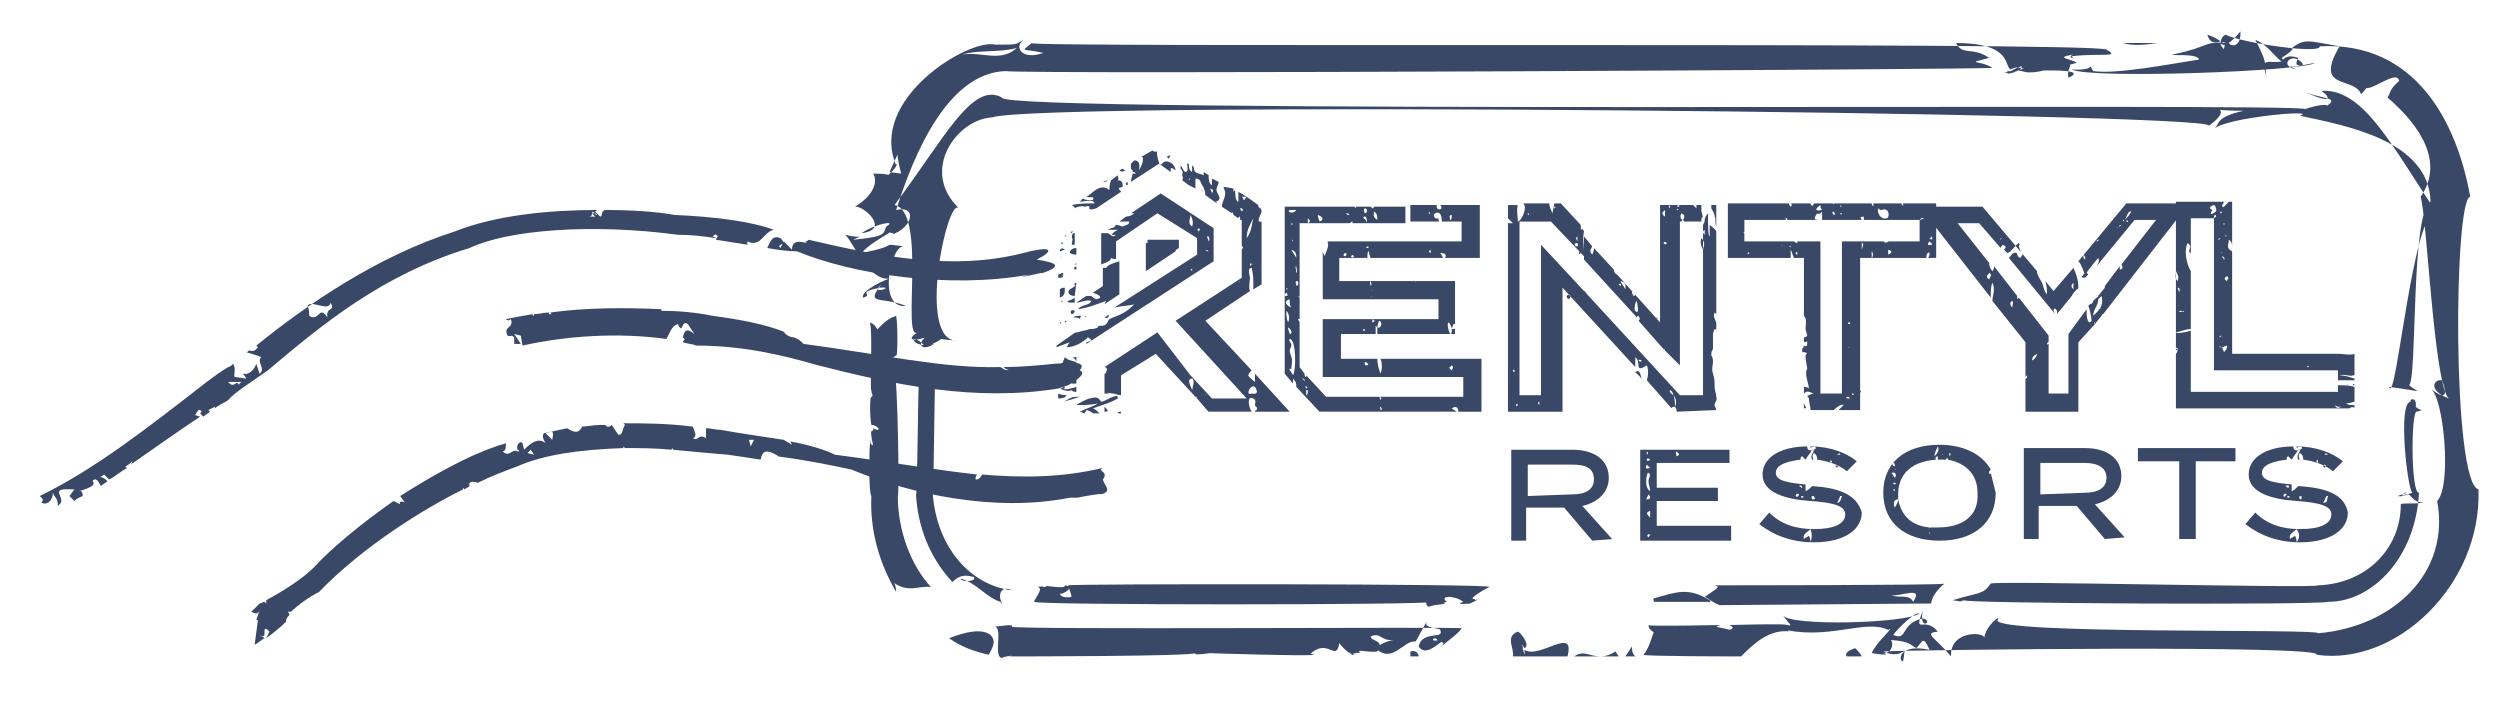 <?xml version="1.0" encoding="utf-8"?>
<!-- Generator: Adobe Illustrator 26.2.1, SVG Export Plug-In . SVG Version: 6.00 Build 0)  -->
<svg version="1.1" id="Layer_1" xmlns="http://www.w3.org/2000/svg" xmlns:xlink="http://www.w3.org/1999/xlink" x="0px" y="0px"
	 viewBox="0 0 151.2 43.5" style="enable-background:new 0 0 151.2 43.5;" xml:space="preserve">
<style type="text/css">
	.st0{clip-path:url(#SVGID_00000026845489481415730330000017374566860016746430_);fill:#FBAC3D;}
	.st1{clip-path:url(#SVGID_00000026845489481415730330000017374566860016746430_);fill:#3A4868;}
	.st2{clip-path:url(#SVGID_00000166672489752513972560000009313109377666518432_);fill:#FBAC3D;}
	.st3{clip-path:url(#SVGID_00000166672489752513972560000009313109377666518432_);fill:#3A4868;}
	.st4{fill:#3A4868;}
	.st5{fill:#FBAC3D;}
	.st6{clip-path:url(#SVGID_00000180344850437778516740000016359887401979559585_);fill:#FFFFFF;}
	.st7{fill:#9CC4D8;}
	.st8{fill:#111416;}
	.st9{fill:#3A4968;}
	.st10{fill:#1E386A;}
	.st11{fill:#C72638;}
	.st12{fill:#FFFFFF;}
	.st13{fill:#E9E9E8;}
	.st14{fill:#F9A027;}
	.st15{clip-path:url(#SVGID_00000121255904148667396680000016837813411217631422_);fill:#F9A027;}
	.st16{clip-path:url(#SVGID_00000121255904148667396680000016837813411217631422_);fill:#3A4968;}
	.st17{fill:#6F8893;}
	.st18{fill-rule:evenodd;clip-rule:evenodd;fill:#6F8893;}
	.st19{fill:#FBAC40;}
	.st20{fill:#3C3C3C;}
	.st21{clip-path:url(#SVGID_00000170273576052075700020000013684660154661624201_);}
	.st22{fill:#FFFFFF;stroke:#FFFFFF;stroke-width:0.25;stroke-miterlimit:10;}
	.st23{fill:none;}
	.st24{fill:none;stroke:#3A4868;stroke-miterlimit:10;}
	.st25{clip-path:url(#SVGID_00000132084840212669601300000012645122985538546600_);fill:#FBAC3D;}
	.st26{clip-path:url(#SVGID_00000132084840212669601300000012645122985538546600_);fill:#3A4868;}
	.st27{clip-path:url(#SVGID_00000086671745770752569720000000571227384111691187_);}
	.st28{fill:#FBAC40;stroke:#FFFFFF;stroke-width:0.25;stroke-miterlimit:10;}
	.st29{clip-path:url(#SVGID_00000040571784465384693940000003720585452135186111_);}
	.st30{fill:#FFFFFF;stroke:#000000;stroke-width:0.25;stroke-miterlimit:10;}
	.st31{fill:#FBAC40;stroke:#FBAC40;stroke-width:0.25;stroke-miterlimit:10;}
	.st32{clip-path:url(#SVGID_00000072245851058658966650000014873566658486153885_);}
</style>
<g>
	<path class="st4" d="M142.4,23.3L142.4,23.3c0-0.1-0.1-0.1-0.1,0C142.4,23.3,142.4,23.3,142.4,23.3z"/>
	<path class="st4" d="M142,23.3C142.1,23.2,142.1,23.2,142,23.3C142,23.2,141.9,23.3,142,23.3z"/>
	<path class="st4" d="M96.3,32.7l-1.7-2l-2.3,0l0,2l-0.9,0l0-5.5l3.7,0c1.3,0,2.2,0.6,2.2,1.7c0,0.9-0.7,1.5-1.6,1.7l1.8,2
		L96.3,32.7z M95.1,29.9c0.8,0,1.3-0.3,1.3-0.9c0-0.7-0.5-0.9-1.3-0.9l-2.7,0l0,1.9L95.1,29.9z"/>
	<path class="st4" d="M127.3,32.6l-1.7-2l-2.3,0l0,2l-0.9,0l0-5.5l3.7,0c1.3,0,2.2,0.6,2.2,1.7c0,0.9-0.7,1.5-1.6,1.7l1.8,2
		L127.3,32.6z M126.1,29.8c0.8,0,1.3-0.3,1.3-0.9s-0.5-0.9-1.3-0.9l-2.7,0l0,1.9L126.1,29.8z"/>
	<polygon class="st4" points="135.2,27.9 132.8,27.9 132.8,32.6 131.8,32.6 131.8,27.9 129.3,27.9 129.3,27.1 135.2,27.1 	"/>
	<polygon class="st4" points="69.3,14.7 69.3,16.4 71.1,15.2 71.1,14.7 71.1,14.7 	"/>
	<g>
		<path class="st4" d="M94.8,39.7c0.5-1.9-1.7,0.2-2.6-0.4c-0.1,0-0.1,0.1,0,0c0,0.2,0.1,0.5-0.1,0c0,0,0,0,0,0c0-0.1,0-0.1,0-0.2
			c0,0-0.1-0.1-0.1-0.1c0,0,0.1,0,0.2,0.2c-0.1,0.1,0,0,0,0c0.4-0.2-0.3-1-0.4-1c-0.8,0.3-0.2,1-0.3,1.5
			C91.4,39.7,94.9,39.7,94.8,39.7L94.8,39.7z M85.8,39.7c0-0.2-0.2-0.4-0.5-0.3c0,0.1,0,0.2,0,0.3C85.2,39.7,85.8,39.7,85.8,39.7
			L85.8,39.7z M59.9,38.4c-0.5-0.4-1.5-0.2-2.5,0.2c0.7,0.5,1.5,0.8,2.4,1C60,39.2,60.3,38.8,59.9,38.4L59.9,38.4z M58.2,3.3
			c1.2-0.2,2.3,0.5,3.3-0.4C60.4,3.2,59.1,3,58.2,3.3L58.2,3.3z M54.5,10.5c0,0-0.3-1.2-0.2-1.2c0,0-0.5,1.1-0.5,1.1
			C53.7,10.4,54.5,10.5,54.5,10.5L54.5,10.5z M60.2,2.7c1.6,0,1.1,0,1.9-0.4c-0.9,0.4-0.4,1.4,1,0.9c-1.3-0.3-1.4,0-0.7-0.6
			c-1.2,0.3,64.2-0.1,65,0.4c0.9,0.5-0.4,0.2-2.1,0.4c0.3,0.3-0.7-0.1,0.7-0.2c-2.1,0.3-0.8,0.3-0.4,0.6c-2.1,0.6-1.4,0-1.8,0
			c2.2-0.1,1.1,0.1,1.3,0.9c1.6-0.7-3.4-0.3-1.2-0.5c-1.6,0.4-1.5,0-1.8,0.1c0.3-0.4,0.3-0.4-0.7,0.1c0,0.3,1.8-0.8,1.8-0.4
			c-1.2,0.3-1-0.1-1.6,0.2c-0.4-0.2,0.1-1.6-3.3-1.6c0.4,0.8,1,0.2,2,0.9c-1.5,0.4-0.6,0.1,0.2,0.6c0.5,0.1-58.6,0.4-59.7,0.2
			c-2.8,0.1-5,3.3-6.6,8.4c1.3-0.3,1,1.1-0.3,1.5c0.5-0.2-0.7,0-0.2-0.5c1.1,0.1-0.7,0.6-1.6,1.6c2.6-0.5,0.9-0.6,2.6-0.4
			c-0.8-0.2-1.7,3.8,0.1,3.6c-1.5-0.6-2.5,0-1.5-1.3c-0.8,0.7,1,0.1-0.1,0.2c-1.5,0.3-0.3,0.4-1,0.6c-0.2-0.4,1.5-1.2,1.8-1.2
			c-1.4,0.5-2.5-2.4-2.9-2.6c1.3,0.3,1.2-0.1,0.5,0.3c2.1-0.2,1.8-0.4,2-0.8c0.7-0.4-0.6-0.2-1.5,0.4c1.8-0.2,0.1-1.7-0.4-1.6
			c1.2-0.7,1.4-1.6,1.1-2c1.4,0,0.8,0.2,0.9,0.1c0.7-0.6,0.6-0.9,0.5-0.6C52.5,6,58.6,2.3,60.2,2.7L60.2,2.7z M121.9,4.4
			c-0.2,0-0.3-0.1-0.4-0.1c-0.1,0-0.2,0.1-0.3,0.1C121.2,4.4,121.9,4.4,121.9,4.4L121.9,4.4z M72.7,39.7
			C72.7,39.7,72.7,39.7,72.7,39.7C72.7,39.7,72.6,39.7,72.7,39.7C72.6,39.7,72.7,39.7,72.7,39.7L72.7,39.7z M96.8,39.7
			c0,0,1.1,0,1.1,0c0,0-0.2-0.3-0.2-0.3C97.4,39.6,97.1,39.7,96.8,39.7L96.8,39.7z M95.2,39.7c0,0,1.6,0,1.6,0
			C96.1,39.7,95.8,39.3,95.2,39.7L95.2,39.7z M98.7,39.1c0,0-0.4,0.6-0.4,0.6c0,0,0.6,0,0.6,0C98.7,39.5,98.7,39.3,98.7,39.1
			L98.7,39.1z M103.4,36.3c-1.3-0.8-2-0.5-3.4-0.1c0,0.1,0,0.2,0.1,0.2c-0.1,0,3.3,0,3.3,0C103.4,36.5,103.5,36.3,103.4,36.3
			L103.4,36.3z M58.9,34.9c0.2,0.3-0.8,0.3-0.8,0.1c0.9,0.2,1.5,1.1,2.4,1.4c-0.1-0.2,0.1,0.2,0.1,0.1c-0.3-0.6,0-1.1,0.6-0.8
			c-2.5-0.3-4.6-2.6-4.8-6c0.1,0.3,0.1-7.6,0.2-7.4c-0.5-0.1-0.9-0.2-1,0.5c-0.1,0.1-0.1,7.2-0.2,7.1c0.1,1.9,0.8,3.8,2.2,5.3
			C58.1,34.7,58.5,34.8,58.9,34.9L58.9,34.9z M54.4,22.5c0,0,0-0.3,0-0.3c-0.1,0-0.3,0-0.3-0.1C54,22.5,54.2,22.4,54.4,22.5
			L54.4,22.5z M52.6,19.5c0.2,0.3,0,4.2,0.1,4.1c0,0.2,0.1,0.4,0.2,0.3c-0.2-0.2-0.1,0.2-0.2,0.1c-0.1,0-0.1,1.2,0,1.7
			c0.4,0,0.7,0.5,0.1,0.2c0.1,0.3-0.2,0,0,0.2c-0.2-0.2-0.1,0.4,0,0.8c-0.1,0.1-0.1-0.1-0.2-0.2c0.1-0.2,0,0.1,0,0.4
			c0-0.3-0.1,2.6,0.1,2.9c-0.1,2.1,0.5,4.1,1.5,5.8c0-0.3-0.1-0.6-0.2-0.6c0.9,0.7,1.6,0.2,2.3,0.3c-1.2-1.3-2-3.4-2-5.5
			c0.1,0.2,0-7.1-0.2-7.5c0.1,0.6-0.8-0.3-0.6,0.2c0-0.5,0.3-1,0.7-1.2c0.1,0.2,0.1-2,0-2.4C54,19.2,53.7,19.2,53,20
			c0.1,0,0.2,0,0.1,0C53,19.8,52.9,19.6,52.6,19.5L52.6,19.5z M62.7,35.5c0.6,0-0.4,1-0.1,0.9c-0.3,0.2,23.7,0.2,24.2,0
			c-0.5,0-0.3-0.1-0.1-0.2c-0.4,0.1-0.6,0.3-0.3,0.5c0.5-0.2,1.2-0.1,0.9-0.3c0.1,0.1-0.3,0.1,0.2,0c-0.5-0.4,0.5-0.4,1,0
			c-0.7,0.2,0.6,0.1,0.4,0.1c0.9-0.4,0.2-0.2,0.2-0.1c0.5-0.3-0.7-0.1,0.1-0.2c-0.6,0.1,1-0.8,0.9-0.7c0.2-0.2-25.1-0.2-25.5-0.1
			c0,0.1,0.2,0.5,0.2,0.7c-0.5,0.1-0.7-0.1-0.7-0.2c0.1,0.1,1-0.4,0.3-0.5c0.1,0.3-1.5-0.1-1.1,0.1C62.6,35.5,63.6,35.4,62.7,35.5
			L62.7,35.5z M130.5,2.6c0,0-2.1,0-2.1,0C129,2.8,129.8,2.7,130.5,2.6L130.5,2.6z M125.3,4.2c1.1,0.6,14.2,0.1,14.7-0.4
			c-1,0.2-1.3,0.3-1-0.3c-1.1-0.4-1.1,0.7-0.9,0.2c-1,0.2-1.4-0.4-1,1.1c-0.2-0.8,0.2-0.7-0.7-2.4c1.1,0.5,1.1,1.3,2.5,1.8
			c-1.2-0.2-0.2-1.2,0.4-0.3c-1.1,0.4-1.1-0.2-1.3-0.4c1.5-1,0-0.5-0.2,0.1c1.6-1.4,1.3-1.2,3.7-0.8c-1.6,2.7,0.9,1.8,1.3,2.9
			c0.5-0.5,0.6-0.9,0.2-0.5c0.1,0.6,2-1.1,2.1-0.3c-0.6,0.5-0.5,0.7-0.7,1c2.1,1.8,3.4,4,2,6c0.4,1.4,0.8,11.3,1.7,12.2
			c-1.3-0.5-0.9-1.2-0.4-1.1c0.3,0.8,0.3,1.3-0.7,0.5c0.8,0.5,1.3,5.9,0.4,6.8c0.8,4.3-2.6,7.6-7.2,8c0.3-0.3-19.6,0.1-19.4-0.8
			c0.3-0.4-0.7,0.3-0.8,1.1c0.1-0.4-2.1-0.5-2,1.1c-1-1.2-1.7-1.4-0.8-1.5c-0.8-1-1.5,0.3-0.9-1.3c-0.3,1.3,0.7,0.7,0,0.5
			c-1.4,0.3-0.9,1.4-1.8,1c0.3-0.4,1.3-1.4,1.6-1.3c-0.8,0.6-7.9,0.8-8.3,0.1c1,1.2,0.2,0.2-0.2,0.8c2.9,0.8,5.2-0.6,6.6,0.1
			c0.5-0.3-0.7,0.7-1,1.4c1.2,0.2,0.9,0,0.6,0c0.8,0.1,0.7-0.9,0.5-0.8c1.3,0.1,1.2,0.3,1.6,0.5c0.4-0.4,0.4-0.8,0.8,0.1
			c-1.9-0.4-1.9,0.7-1.6,0.7c0.2-1.3,0.1,0-1.2-0.6c1.8-0.1,26.8-0.4,26.2,0.2c4.8,0.7,10-4.2,9.8-10c-1.6-0.4-1.5-17.6-0.5-17.7
			c-0.8-4.5-3.3-9.4-9.1-9.1c0.1,0.5-4.7-0.2-5.7-0.7c-0.5,0.2-0.4,1.4,0.9-0.2c0.1,1.3-1.2,0.9-0.6,0.1c-0.6,0.8-0.2,1.3-0.6,0.7
			c0.7-0.8-0.5,0.5-0.8-0.6c0.9,0.3,0.5,0.4,1.3,0.5c-1.7-0.1-1,0.2-3.4,0.7c-0.2,0.1,1.5-0.1,1.6,0.3c-1.9,0.3-5,0.9-6.4,0.7
			C126.2,3.7,126.9,4.3,125.3,4.2L125.3,4.2z M54.1,12.4c2,0.4,0.4,8.3,1.4,7.7c-0.8,0.5-0.3,0.7,1.6-0.1c-1.8,0.2-1.7,1.5-0.6,0.8
			C55,21.2,54.9,19.8,56,21c1.6-0.8,0.8-0.3,0-1.3c0.5,0.6,0.1,0.8,1.9,0.9c-2.5,0.1-0.6-8.8,0.1-8c-2.4-2.3-0.1-5.4,2-5.5
			c2.9-1,73.7-0.3,73.6,0.5c1.8-1.3-0.7-0.9,2.1-0.9c-1.8,0.4-1.4,0.8-1.8,1.1c0.7-0.7,6.4-1.2,5.2-0.8c2.8,0.6,7.8,1.5,7.9,5.2
			c-1.2,0.6-0.8,10.8-1.3,11.1c0.6,0.5,1.1,0.4-1.2,0.1c0.4,1.3,1.5-11.3,2.9-10.5c-2.6-3.8-4.4-7.6-7-7.4c0.6,0.4,0.6,0.8-0.9,0.1
			c1.3,0.5,2.4,0.2,0.4,1.3c1.4-0.5,1-0.8-0.5-0.3c0.6-0.4-79.4,0.3-78.8-0.7C58.8,4.9,57.1,8.4,54.1,12.4L54.1,12.4z M112.2,39.2
			c-0.6,0.2-0.6,0.4-0.5,0.5c0,0,0.8,0,0.9,0C112.5,39.5,112.4,39.4,112.2,39.2L112.2,39.2z M114.4,36c0.4,0.2,1.1-0.1,1.3,0.4
			C116.4,35.4,114.9,36.1,114.4,36L114.4,36z M103.7,35.4c0.3,0,13.7,0,13.9-0.1c-0.5,0.4-0.8,0.9-0.8,1.2c-0.2,0-12.9,0.1-12.8,0.1
			c-0.5-0.2-0.8-0.5-0.9-0.5C103.8,35.6,104.1,35.5,103.7,35.4L103.7,35.4z M61,39.7c0.6,0,11,0,11.3-0.2c-0.1,0.1,0.2,0.1,0.9,0
			c-0.5,0,6.1,0.2,6.3,0.1c-0.5-0.1-0.7-0.3-0.3,0c1.1-1.1,1.6,0.5,1.8-0.7c0.1,0.1,0.5,0.7,1,0.7c-0.7,0.1,0.1-0.2,0.3-0.1
			c-0.4-0.3,0.5,0,1-0.1c0.5-0.7-0.4-0.6-0.4-0.9c0.6-0.3,0.6,0.3,1.4,0.2c-0.6,0.1-1,0.4-1.1,0.5c1,1,1.7-0.5,2.4-0.4
			c0,0.1,0.7-1.3,0.7-1.2C86,38,87.2,38,87.1,38.1c0.3,0.6-1.1,0-1.3,1c0.4,0.6,1.1-0.1,1.4-0.3c-0.8,0-0.5-0.2-0.4-0.2
			c0.2,0.1,0.2,0.2-0.2,0.1c0.5,0.2,1.1,0,0.3,0.6c0.9-0.7,1.4-1.1,1.5-1.3c0.2-0.1-27.4,0.1-27.2-0.1c0.1-0.2-0.7,0-1.2,0
			c0.8-0.2,0,1.8,0.6,1.9C60.6,39.7,61.6,39.6,61,39.7L61,39.7z M118.1,36.3c0.7,0.1,0.3,0.1,0.7,0c-0.4,0.2,21.4,0.3,22,0.1
			c2.7,0,5.3-2.7,5.5-6.6c-0.5,0.1-0.5-5.2-0.1-4.9c0.5-0.2,0.2,0-0.1-0.3c0.1-0.6-0.4-0.5-0.3-0.3c-0.8,0-0.2,5.3,0.1,5.5
			c-0.8,0.3-0.7,0.2-0.9,0.2c1-0.3,0.3-0.3,0.3,0c0.6-0.4,0.4,0.4,1.3,0.4c-0.6,0.1-1.3,0-1.4,0.1c0,2.7-2.1,4.8-5,4.9
			c0,0.2-19.9-0.3-19.8-0.1C119.9,36,119.7,35.8,118.1,36.3L118.1,36.3z M104.6,38.1c0.2,0-0.9-0.2-0.8-0.2
			c-0.1,0.1,0.1-0.1,0.3-0.1c-0.2,0-4.5,0.1-4.4,0c0,0.2,0.1,0.3,0.4,0.5c-0.1-0.4-0.2,0.7-0.7,1.3c0,0.1,5.8,0.1,5.9,0.1
			c0.7-0.7,1.7-1.7,3-1.5c-0.3,0-0.2-0.3-0.3-0.4c0.3-0.1-3.3,0-3.4,0C104.8,37.9,104.9,38,104.6,38.1L104.6,38.1z M119.7,37.8
			c0,0-0.4,0-0.4,0c0,0,0,0,0,0C119.4,37.8,119.8,37.8,119.7,37.8L119.7,37.8z"/>
		<path class="st4" d="M45.4,27l-0.1-0.4l0.3,0L45.4,27L45.4,27z M33.4,26.6L33,26.2l0.4-0.1C33.5,26.3,33.4,26.5,33.4,26.6
			L33.4,26.6z M31.9,27.4l0.2-0.2l0.2,0.3L31.9,27.4L31.9,27.4z M66.7,28.3c-2.5,0.6-4.9,0.6-7.3,0.4c-0.1,0.2-0.2,0.3-0.4,0.3
			c0-0.1,0-0.2,0.1-0.3c-2.7-0.3-5.5-0.8-8.6-1.2c-0.6-0.3-1.6-0.6-2.7-0.8l0.1,0.2l-0.5-0.3c-1.3-0.2-2.7-0.4-3.8-0.6
			c-0.3,0-0.6-0.1-0.9-0.1l0,0.6c-0.5-0.3-0.4,0.2-0.8,0c0.3-0.1,0.1-0.4,0-0.7c-1.6-0.2-3-0.2-4.2-0.2c0,0,0,0,0,0l0.1,0.1
			c-0.2,0.3-0.1,0.6-0.4,0.6l-0.4-0.6c-0.2,0.2-0.3,0.1-0.4,0c-0.1,0-0.2,0-0.3,0c0,0,0.1,0.1,0.1,0.1l-0.1-0.1
			c-0.4,0-0.8,0.1-1.1,0.1c-0.2,0.5-0.6,0.3-0.9,0.1c-0.5,0.1-0.9,0.2-1.4,0.3c-0.1,0.1-0.1,0.3,0.1,0.6c-0.5-0.4-1,0.1-1.3,0.4
			l-0.1-0.4c-0.2-0.2-0.4,0.2-0.3,0.4c0,0,0.1,0,0.1,0.1l-0.1,0c0,0,0,0,0,0c-0.3-0.2-0.5,0.4-0.9,0c0.2,0,0.2-0.3,0.2-0.5
			c-0.2,0.1-0.4,0.1-0.6,0.2c-1.8,0.6-3.9,1.8-5.8,3l0.3,0.4c-0.1-0.1-0.4-0.1-0.3,0.1l-0.4-0.2c-2,1.4-3.8,2.9-4.8,4
			c-0.6,0.6-1.6,1.3-2.9,2c0,0.1,0,0.1,0,0.2l-0.1-0.1c-0.1,0-0.2,0.1-0.3,0.1c-0.2,0.2-0.3,0.3-0.5,0.5c0.2,0.1,0.4,0.2,0.5-0.1
			l-0.2,0.6l0.1,0l-0.2,1.5c0.2-0.1,0.4-0.3,0.6-0.4c-0.1-0.1-0.2-0.1-0.3-0.2c0.6,0.4,0-0.8,0.6-0.2l-0.2,0.4
			c0.4-0.3,0.8-0.6,1.2-1c0-0.1,0-0.2,0.2-0.4c0-0.1,0-0.1-0.1-0.2l0.2,0c0.4-0.4,1.1-0.9,1.7-1.2c2-2.1,5.3-4.5,8.7-6.2l0-0.1
			l0.1,0.1c0.1-0.1,0.2-0.1,0.3-0.2c-0.1-0.3,0.2-0.3,0.5-0.2c0.8-0.4,1.6-0.7,2.4-1c1.6-0.7,3.7-1,6.4-1.1c0,0,0-0.1,0-0.1
			c0,0,0,0,0.1,0.1c0.9,0,1.8,0,2.8,0.1c0,0,0.1-0.1,0.1-0.1c0,0,0,0,0,0.1c1,0.1,2.1,0.2,3.3,0.3c0.7,0.1,1.4,0.2,2,0.3
			c0.1-0.5,0.3-0.7,1.1-0.2L47,27.6c1.6,0.2,3.1,0.5,4.5,0.8c3.6,1.5,8.7,2.6,13.2,1.7c0.2,0,0.4,0,0.5,0c0,0,0,0,0,0
			c-0.1,0,1.5-0.3,1.4-0.2c0.7-0.2,0.2-0.5,0.1-0.9C67.1,28.5,66.3,28.5,66.7,28.3L66.7,28.3z"/>
		<path class="st4" d="M60.7,22.2c0.1,0.1,0.2,0.2,0.3,0.1c-0.1,0.2-0.3,0-0.5-0.1c-3.5,0.1-7.3-0.8-11.9-1.4
			c-0.2-0.2-0.3-0.3-0.6-0.4c-0.2,0-0.4-0.1-0.6-0.3c0,0,0,0,0.1,0c-1.2-0.5-2.9-0.8-4.4-1c-1-0.2-2-0.3-3.1-0.3L40,18.8
			c0,0,0,0,0-0.1c-2.2-0.1-4.6-0.1-6.7,0.2c0,0,0,0.1,0.1,0.1l0.1,0c0,0-0.1,0-0.1,0l-0.2,0c0,0,0,0,0-0.1c-0.3,0-0.6,0.1-0.9,0.1
			l0,0.1c0,0-0.1,0-0.1-0.1c-0.6,0.1-1.1,0.2-1.6,0.3c0.1,0.1,0.2,0.1,0.3,0c0.2,0.6-0.5,0.4-0.2,1c0.2,0.1,0.2-0.1,0.4,0.1
			c0,0.1,0,0.2,0,0.4c0.1,0,0.1,0,0.2,0l0-0.1c0,0,0,0,0,0.1c0.1,0,0.1,0,0.2,0l-0.4-0.6l0.4,0.1l0.1,0.6c2.7-0.6,5.8-0.8,8.7-0.4
			c0.2-0.3,0.3-0.8,0.7-0.9c0.3,0.7,0.2-0.3,0.6,0l0.4,0.6c-0.5-0.4-0.6-0.2-0.7,0.2l0.1,0.1c0,0.1-0.1,0.1-0.1,0.2
			c0.3,0.1,0.6,0.1,0.8,0.2c2.9,0,5.3,0.6,7.4,1.2c4.7,1.2,9.5,2.2,14.5,1.4c0,0,0,0,0,0c0,0,0.3-0.1,0.6-0.2c0,0,1.3-0.7,0.7-0.9
			c0.6-0.7-1.2-0.4-1.5-0.4C62.8,22.1,61.7,22.2,60.7,22.2L60.7,22.2z"/>
		<path class="st4" d="M14.6,23.1c-0.1,0.1-0.2,0.1-0.1,0.3c-0.2-0.6-0.3,0.2-0.7-0.3L14.6,23.1L14.6,23.1z M18.5,19.2L18.5,19.2
			l-0.3-0.4L18.5,19.2L18.5,19.2z M18.6,18.5c0.2-0.4,1.3,0.4,1.4-0.2c0.3,0.6-0.3,0.2-0.2,0.9c-0.5-0.8-0.5,0.3-1.1-0.1
			C18.7,18.9,18.7,18.7,18.6,18.5L18.6,18.5z M35.8,12.9c0-0.1,0.1-0.1,0.2,0c0,0,0.1,0,0.1,0.1c0,0-0.1,0-0.1-0.1
			C36,12.9,35.9,12.9,35.8,12.9l0.2,0.2l-0.4,0C35.8,13.1,35.8,13,35.8,12.9L35.8,12.9L35.8,12.9z M2.5,30.4
			c0.4,0.2,0.7-0.2,0.7-0.6c0.1,0.3,0.3,0.3,0.3,0.8c0.2-0.2,0.3-0.2,0.1-0.7c-0.2-0.4,0.5-0.3,0.9-0.3L4.2,30l0.3,0.3
			C4.7,30.1,4.8,30.1,5,30c0-0.1,0-0.2-0.1-0.3l-0.1,0c0.3-0.1,1.1-0.3,0.8-0.6c0.2-0.3,0.4,0.1,0.5,0.3c0.1-0.1,0.3-0.2,0.4-0.3
			c-0.2-0.2-0.4-0.3-0.5-0.2l0.3-0.2L6.6,29c0.4-0.2,0.7-0.5,1.1-0.7c0,0-0.1,0-0.1-0.1C7.8,28.1,7.9,28,8,27.9
			c0,0.1-0.1,0.2-0.1,0.2c1.3-0.9,2.7-1.9,4.2-2.9l-0.3-0.1c0.1-0.1,0.2-0.5,0.4-0.2l-0.1,0.1l0.2,0.2c0.1-0.1,0.3-0.2,0.4-0.3
			l-0.1-0.1l0.4-0.2c0,0,0,0,0,0.1c0.2-0.2,0.5-0.3,0.8-0.5c0.3-0.4,1.4-1.1,2.4-1.8c3.2-2.7,6.9-5.8,12.2-7.4
			c2.3-1.1,7.4-1.5,12.6-0.8c0.9,0,1.6,0.1,2.3,0.2c0,0-0.1-0.1-0.2-0.1c0,0-0.1,0.1-0.1,0.1c0,0,0.1-0.1,0.1-0.1
			c0.1-0.1,0.2-0.2,0.3,0c0,0.1-0.1,0.1-0.1,0.2c0.6,0.1,1.3,0.2,1.9,0.3c0-0.1,0-0.1,0-0.2c0,0,0,0-0.1,0l0.1,0c0,0,0,0,0,0
			c0.8,0.4,1-0.6,1.6-0.7c-1.3-0.5-3.6-0.8-6-0.9c-1.1-0.2-2.6-0.3-4.2-0.3c0,0,0,0-0.1,0l0.3,0.3c-0.5-0.6-0.3,0.1-0.5,0.1
			l-0.3-0.3c0,0,0,0,0.1-0.1c-2.8,0-6.1,0.3-8.6,1.3c-4.7,1.5-8.9,4.4-12,6.9c0,0,0.1,0.1,0.1,0.1c-0.1,0.1-0.2,0.3-0.5,0.2
			c-0.1,0-0.1,0.1-0.2,0.1c0.3,0.1,0.7,0.2,0.9,0.3c-0.3,0.3,0.3,0.7-0.1,1L15.5,22c-0.1,0.3-0.4,0.7-0.8,0.6l0.2,0.3l-0.7-0.1
			c-0.1-0.1,0.1-0.5-0.1-0.8c-0.1,0.1-0.2,0.2-0.3,0.2c0,0,0,0,0,0c-0.5,0.3-0.9,0.6-1.3,0.9C8.9,25.9,5.7,28.4,2.4,30
			C2.5,30.1,2.7,30.2,2.5,30.4L2.5,30.4z"/>
		<path class="st4" d="M48.9,14.5c-0.1,0.1-0.1,0.1-0.2,0.1l0.1,0.1c-0.4-0.1-0.9-0.2-0.9,0.4l-0.5-0.5l-0.2,0.4
			c-0.3-0.3,0.5-0.1,0-0.6c-0.5-0.2-0.6,0.2-0.8,0.6c0.6,0.1,1.2,0.2,1.8,0.2c3.4,1.4,9.2,2.3,14.1,1.4c-0.8,0.2-0.6,0.2,0.7-0.1
			c0,0.1,0.2-0.1,0.1,0c1.1-0.4,0.9-0.6-0.4-0.8c1-0.5,1.1-0.9-0.8-0.4C57.6,16.4,53.2,15.5,48.9,14.5L48.9,14.5z"/>
	</g>
	<polygon class="st4" points="69.4,14.5 69.4,16.2 71.3,15 71.3,14.5 71.3,14.5 	"/>
	<path class="st4" d="M65.1,16.7L65.1,16.7c0,0-0.1,0-0.1,0C65,16.7,65,16.7,65.1,16.7z"/>
	<path class="st4" d="M65.1,16.3l0-0.2C64.9,16.2,64.9,16.3,65.1,16.3z"/>
	<path class="st4" d="M64.8,19c0.1,0,0.2-0.1,0.2-0.2C64.8,18.7,64.7,18.8,64.8,19z"/>
	<path class="st4" d="M64.7,18.3c0.1,0,0.2,0,0.3,0l0-0.3C64.8,18.2,64.3,18.2,64.7,18.3z"/>
	<path class="st4" d="M65.5,12.5c0.1,0,0.1,0,0.2,0C65.7,12.4,65.6,12.4,65.5,12.5z"/>
	<path class="st4" d="M65.1,16l0-0.1c0,0-0.1,0.1-0.1,0.1C65,16,65,16,65.1,16z"/>
	<path class="st4" d="M64.1,19.2l0,0.1C64.1,19.3,64.1,19.3,64.1,19.2z"/>
	<path class="st4" d="M64.8,14.1c-0.1,0.1,0.2-0.2,0.1-0.1C64.8,14,64.7,14,64.8,14.1z"/>
	<path class="st4" d="M64.2,18.3c0.1-0.1,0.1-0.1,0-0.1C64.2,18.3,64.2,18.4,64.2,18.3z"/>
	<path class="st4" d="M64.1,17.5l0,0.5c0,0,0,0,0,0c0.3-0.1,0.3-0.3,0.3-0.6C64.3,17.4,64.2,17.4,64.1,17.5z"/>
	<path class="st4" d="M65,17.9C65,17.9,65,17.9,65,17.9l0.1-0.8c-0.1,0-0.1,0.1-0.2,0.1c0.4,0-0.2,0.3-0.2,0.3
		C64.5,17.7,64.7,17.9,65,17.9z"/>
	<path class="st4" d="M64.7,15.3C64.7,15.3,64.9,15.5,64.7,15.3c0.2,0.1,0.3,0.1,0.4,0.1l0-0.4C64.9,15,64.7,15.1,64.7,15.3z"/>
	<path class="st4" d="M64.8,14.6c0.1-0.1,0,0.3,0,0.2c0.1,0,0.2,0,0.2,0l0-0.7c0,0,0,0-0.1,0C64.7,14.4,65,14.5,64.8,14.6z"/>
	<path class="st4" d="M64.5,23.9c-0.1,0-0.3,0-0.5-0.1l0,0.3c0,0,0,0,0,0C64.3,24.1,64.5,24,64.5,23.9z"/>
	<path class="st4" d="M66.9,16.2c-0.1,0-0.1,0-0.2,0l0,1.1l-0.6,0.4c0.3,0.1,0.7,0.3,0.2,0.4c0,0-0.2-0.1-0.3-0.2
		c-0.1,0-0.2,0-0.3,0l-0.6,0.4c0.3,0,0.6-0.2,0.9-0.1c-0.1,0.3-0.6,0.2-0.8,0.5c0.7-0.1,1.1-0.3,1.7-0.5c-0.1,0.2-0.1,0.2-0.1,0.2
		l0.9-0.6l0-2C67.4,15.9,67,16,66.9,16.2z"/>
	<path class="st4" d="M64.2,22.2C64.1,22.1,64.1,22.1,64.2,22.2l-0.1,0.3c0.2-0.1,0.3-0.2,0.5-0.1c-0.1,0.1-0.6,0.3-0.5,0.4
		c0.3-0.2,0.4-0.1,0.8-0.1c0.1,0,0.1,0,0.2,0l0-1.1c-0.1,0-0.1,0-0.2,0c0.1,0.1,0.2,0.2,0.2,0.3c-0.3-0.1-0.5-0.1-0.7-0.3
		C64.3,21.9,64.2,22,64.2,22.2z"/>
	<path class="st4" d="M66.6,24.3c-0.2-0.3-0.3-0.3-0.7-0.2c-0.1,0-0.7,0.3-0.8,0.4c0.5,0,0.8,0,1.3-0.1c-0.3,0.2-0.7,0.3-1.1,0.5
		c0.1,0,0.2,0.1,0.3,0.1c0-0.1,0.1-0.1,0.1-0.2c0.1,0,0.3,0.1,0.4,0.2c0,0,0,0,0,0l0.4,0c-0.1-0.1-0.3-0.3-0.4-0.3
		c0.5-0.2,1-0.3,1.5-0.6l0-0.1C67.5,23.8,66.8,24.3,66.6,24.3z"/>
	<path class="st4" d="M68.1,10.3c-0.1,0-0.1,0-0.2-0.1l-0.2,0.1C67.8,10.4,67.9,10.4,68.1,10.3z"/>
	<path class="st4" d="M68.2,11.2L68.2,11.2c0-0.1,0-0.2,0-0.2C68,11.1,68.1,11.2,68.2,11.2z"/>
	<path class="st4" d="M65.4,19.1c-0.2,0-0.4,0-0.5,0.1c0.2,0,0.4,0,0.5,0.2C65.3,19.3,65.3,19.2,65.4,19.1z"/>
	<path class="st4" d="M65.3,12.2c0.3,0,0.8-0.2,0.9,0.1c-0.5,0-0.9,0-1.4,0.1c0.1,0,0.2,0.2,0.3,0.2c-0.2-0.1,0.7-0.2,0.8-0.1
		c-0.1,0.2,0.1,0.2,0.4,0.1l1.5-1c-0.1-0.2-0.3-0.2,0.1-0.3c0-0.2,0-0.4-0.3-0.4c0.1-0.1,0-0.2,0-0.3l-0.4,0.3
		c-0.1,0.2-0.1,0.5-0.1,0.6c-0.6-0.5-1.1,0.3-1.4,0.4c0.3,0.1,0.5-0.1,0.4,0.2c-0.3,0-0.5,0-0.6-0.1l-0.1,0.1c0.1,0,0.1,0,0.2,0
		C65.5,12,65.4,12.1,65.3,12.2z"/>
	<path class="st4" d="M67,10.9L66.7,11C66.9,11,66.9,11,67,10.9C67,10.9,67,10.9,67,10.9z"/>
	<path class="st4" d="M68.9,9.6C68.9,9.6,68.8,9.6,68.9,9.6L68.9,9.6C68.8,9.7,68.8,9.7,68.9,9.6z"/>
	<path class="st4" d="M71.4,10.7C71.4,10.7,71.4,10.7,71.4,10.7L71.4,10.7C71.5,10.8,71.4,10.7,71.4,10.7z"/>
	<path class="st4" d="M70.7,9.6c0-0.1,0.1-0.2,0.1-0.2C70.6,9.4,70.5,9.5,70.7,9.6z"/>
	<path class="st4" d="M70.8,9.4C70.8,9.4,70.8,9.4,70.8,9.4C70.8,9.4,70.9,9.4,70.8,9.4C71,9.4,70.9,9.4,70.8,9.4z"/>
	<path class="st4" d="M70.8,10.4c0-0.3,0-0.3,0.3-0.1c0-0.1-0.1-0.3-0.2-0.4c-0.3-0.2-0.5-0.2-0.7,0.1c-0.1,0-0.3-0.8-0.2-0.9
		c0,0.1-0.2,0.1-0.3,0L69,9.5c0,0,0.1,0,0.1,0c0.1,0.2-0.1,0.6-0.2,0.8c0-0.2,0.1-0.6-0.3-0.6l-0.2,0.2c0,0.1,0,0.2,0,0.3
		c0,0,0,0,0.1,0.1c0,0,0,0.1,0,0.1c0,0,0.1,0,0.1,0c0,0,0.1,0.1,0.1,0.1c-0.1,0-0.2,0-0.2,0c0,0,0,0,0,0c0,0.1-0.1,0.3-0.1,0.5
		l1.7-1.1L70.8,10.4z"/>
	<path class="st4" d="M67.1,19l-0.3,0.2C67.1,19.3,67,19.1,67.1,19z"/>
	<path class="st4" d="M64.1,24.9C64.1,24.9,64.1,24.9,64.1,24.9l0.1,0C64.2,24.9,64.1,24.9,64.1,24.9L64.1,24.9z"/>
	<path class="st4" d="M65.6,19.2C65.7,19.2,65.7,19.2,65.6,19.2l0.1-0.1C65.7,19.1,65.7,19.2,65.6,19.2z"/>
	<path class="st4" d="M67.6,25l0.2,0l0-0.1C67.7,24.9,67.6,24.9,67.6,25z"/>
	<path class="st4" d="M66.8,24.6c0,0.1,0,0.2,0,0.3C67.1,24.9,67,24.8,66.8,24.6z"/>
	<path class="st4" d="M65.1,24c-0.4,0-0.5,0.2-0.8,0.3c0.4-0.1,0.7-0.2,1-0.3C65.2,24,65.2,24,65.1,24L65.1,24L65.1,24z"/>
	<path class="st4" d="M64.4,15.3C64.3,15.3,64.3,15.3,64.4,15.3C64.5,15.4,64.5,15.3,64.4,15.3z"/>
	<path class="st4" d="M64.4,19.5c0,0,0.1,0,0.1-0.1C64.4,19.4,64.4,19.4,64.4,19.5z"/>
	<path class="st4" d="M64.3,14.7c0,0-0.1-0.1-0.1,0C64.2,14.8,64.2,14.8,64.3,14.7z"/>
	<path class="st4" d="M64.4,14.3c0.1,0,0.1,0,0.1,0C64.4,14.2,64.4,14.2,64.4,14.3z"/>
	<polygon class="st4" points="64.1,19.6 64.1,19.6 64.1,19.6 	"/>
	<path class="st4" d="M65.6,21.1C65.6,21.1,65.6,21.2,65.6,21.1l0.1-0.1C65.7,21,65.7,21,65.6,21.1z"/>
	<path class="st4" d="M64.2,19.5c-0.1,0-0.1,0-0.1,0l0,0.1c0,0,0,0,0,0C64.1,19.6,64.2,19.5,64.2,19.5z"/>
	<path class="st4" d="M64.4,15.1c-0.1-0.1-0.2-0.1-0.3,0l0,0.1C64.2,15.2,64.3,15.1,64.4,15.1z"/>
	<path class="st4" d="M64.8,23.2c0.1,0,0.2,0,0.3,0l0-0.3c-0.1,0-0.2-0.1-0.3,0C65.2,22.9,64.9,23,64.8,23.2z"/>
	<path class="st4" d="M64.8,23.6c0.1,0.1,0.2,0.1,0.3,0.1l0-0.3c-0.3,0.1-0.7,0.2-0.8,0.1c0.1,0,0.1,0,0.1-0.1
		c-0.2,0-0.1,0.1-0.3,0.1C64.3,23.6,64.6,23.7,64.8,23.6z"/>
	<path class="st4" d="M64.3,16.7c0,0-0.1,0-0.1,0C64.2,16.7,64.3,16.6,64.3,16.7c0-0.1,0-0.1,0-0.2c-0.1,0-0.2,0.1-0.3,0.1l0,0.2
		C64.2,16.8,64.3,16.8,64.3,16.7z"/>
	<path class="st4" d="M64.2,15.6C64.3,15.6,64.3,15.6,64.2,15.6C64.1,15.5,64.1,15.6,64.2,15.6z"/>
	<path class="st4" d="M104.7,31.8l-4.5,0l0-1.5l3.7,0l0-0.8l-3.7,0l0-1.5l4.4,0l0-0.8l-5,0c0,0,0,0,0,0c0,0,0,0,0,0l-0.4,0l0,5.5
		l5.5,0L104.7,31.8z M101.4,27.3c0.2,0.2,0.2,0.2,0,0.3C101.4,27.5,101.3,27.4,101.4,27.3z M99.6,27.3c0.1,0.1,0.1,0.1,0,0.2
		C99.6,27.4,99.6,27.4,99.6,27.3C99.6,27.3,99.6,27.3,99.6,27.3z M99.8,27.8c-0.1,0.1-0.2,0.1-0.2,0C99.6,27.7,99.7,27.7,99.8,27.8z
		 M99.6,28.1c0.1,0.1,0.1,0.1,0.2,0.2C99.5,28.4,99.5,28.3,99.6,28.1z M99.7,28.6c0.2,0.1,0,0.3,0,0.5c0,0.2,0.1,0.4,0.1,0.6
		C99.4,29.5,99.6,28.5,99.7,28.6z M99.7,29.9c0.1,0.1,0.2,0.3-0.1,0.3C99.5,30.3,99.7,29.9,99.7,29.9z M99.8,30.9c0,0.1,0,0.2,0,0.4
		C99.6,31.1,99.5,31,99.8,30.9z M99.7,32.5c-0.1-0.1-0.1-0.1,0-0.2C99.9,32.4,99.8,32.3,99.7,32.5z"/>
	<g>
		<path class="st4" d="M73.6,11.6c-0.1-0.2,0.1-0.4,0.1-0.6l-0.4-0.2c0,0.2,0,0.3,0,0.4c-0.2-0.1-0.2-0.4-0.2-0.6l-0.3-0.2
			c0,0.1,0,0.1,0,0.2c-0.2-0.1-0.4-0.1-0.5-0.2c-0.1-0.1-0.1-0.2-0.1-0.3L72.1,10c0,0.1,0,0.2,0,0.4c-0.2-0.1-0.2-0.3-0.2-0.5
			l-0.1,0c0,0.2,0.1,0.5-0.1,0.5c-0.1,0-0.2-0.3-0.3-0.4c0,0.2,0,0.2,0,0.2c0.2,0.2,0.1,0.2,0.1,0.4c0,0.1,0.1,0.1,0,0.3l0.4,0.3
			c0,0,0,0,0-0.1c0,0,0,0.1,0,0.1l0.4,0.2c0-0.2,0-0.5,0-0.6c0.3,0,0.3,0.2,0.4,0.4c0.1,0.1,0.2,0.4,0.2,0.6l0.7,0.5
			c0,0,0-0.1-0.1-0.1C74,12.1,73.6,11.7,73.6,11.6z M71.9,10.9c0-0.1,0-0.1,0.1-0.1c0,0,0,0,0,0C71.9,10.9,71.9,10.9,71.9,10.9z
			 M73.3,11.7c0-0.1-0.1-0.2-0.1-0.3C73.4,11.5,73.4,11.5,73.3,11.7z"/>
		<path class="st4" d="M72.6,11.5l0.2,0.1C72.8,11.6,72.7,11.5,72.6,11.5C72.7,11.5,72.6,11.5,72.6,11.5z"/>
	</g>
	<path class="st4" d="M120.4,28.6c0,0.1-0.1,0.1-0.1,0c0-0.1,0-0.1,0.1-0.2c-0.5-0.9-1.6-1.5-3.1-1.5c-2.1,0-3.4,1.1-3.4,2.9
		c0,1.8,1.3,2.9,3.4,2.9c2.1,0,3.4-1.1,3.4-2.9C120.6,29.4,120.5,29,120.4,28.6z M117.9,27.4c0.1,0,0.1,0.1,0,0.2
		C117.9,27.6,117.9,27.5,117.9,27.4z M117.6,27.2C117.7,27.3,117.7,27.3,117.6,27.2C117.5,27.3,117.5,27.3,117.6,27.2z M117.5,27.5
		C117.5,27.5,117.5,27.5,117.5,27.5C117.4,27.5,117.5,27.4,117.5,27.5z M117.2,27c0.1,0.2,0,0.4-0.2,0.6
		C117,27.4,117.1,27.2,117.2,27z M114.5,28c0.1,0,0.1,0.1,0.1,0.2C114.5,28.2,114.4,28.1,114.5,28z M114.6,28.4
		C114.6,28.4,114.5,28.4,114.6,28.4C114.6,28.3,114.7,28.4,114.6,28.4z M114.6,28.9c-0.1-0.1-0.1-0.2-0.2-0.3
		C114.7,28.5,114.7,28.8,114.6,28.9z M114.6,29.3c-0.1,0-0.1-0.1-0.1-0.1C114.7,29.2,114.7,29.2,114.6,29.3z M114.6,29.6
		c0,0.1,0,0.1,0,0.1c0,0,0,0,0,0c0,0-0.1,0,0,0C114.4,29.6,114.5,29.6,114.6,29.6z M116.7,32.3c-0.1-0.1,0-0.1,0-0.1
		C116.7,32.3,116.7,32.3,116.7,32.3z M117.2,31.9c-0.1,0-0.3,0-0.4,0c0,0-0.1,0-0.2,0.1c0,0,0,0,0.1-0.1c-1.1-0.1-1.7-0.7-1.9-1.7
		c0,0.2-0.1,0.3-0.2,0.5c-0.1-0.2-0.1-0.5,0.2-0.5c0-0.1,0-0.2,0-0.3c0-1.3,0.9-2,2.3-2.1c-0.1-0.1,0-0.2,0.1-0.2c0,0,0,0.1,0,0.2
		c0,0,0,0,0,0c0.2,0,0.3,0,0.5,0c0,0,0-0.1,0.1-0.1c0,0,0,0.1,0,0.1c1.1,0.2,1.8,0.9,1.8,2C119.7,31.2,118.7,31.9,117.2,31.9z"/>
	<g>
		<path class="st4" d="M109.1,24.7c0.2,0,0.1-0.1,0-0.3L109.1,24.7z"/>
		<path class="st4" d="M113.2,15.6c0-0.1,0-0.3,0-0.4C113.3,15.3,113.3,15.5,113.2,15.6l3.3,0c0-0.2,0.1-0.4,0.2-0.3
			c0,0.1,0,0.2-0.1,0.3l0.5,0l0-3.3l-2,0c0,0.1,0,0.1,0,0.2c0-0.1-0.1-0.1-0.1-0.2l-1.7,0c0,0.1,0,0.1,0,0.2c0,0-0.1-0.1-0.1-0.2
			l-2.3,0c0,0,0,0.1,0.1,0.1c-0.1,0-0.1-0.1-0.2-0.1l-1.1,0c0,0.1-0.1,0.1-0.1,0.2c0-0.1-0.1-0.1-0.1-0.2l-1.2,0
			c0.1,0.1,0.1,0.1,0,0.2c-0.1-0.1-0.1-0.1-0.1-0.2l-3.7,0l0,3.3l3.8,0c0-0.2,0-0.3,0-0.5c0.1,0.2,0.1,0.3,0.2,0.5l0.6,0l0,2.1
			c0,0.1,0,0.3,0,0.4l0,1c0.2,0.2,0.1,0.5,0.1,0.8c0,0.1,0.1,0.3,0.1,0.4c-0.1,0.1-0.1,0.1-0.2,0.1l0,0.3c0.1,0,0.2-0.1,0.2,0
			c0,0.2,0,0.3-0.2,0.2c0,0,0,0.1-0.1,0.2c0,0,0,0,0,0.1l0,0.1c0,0,0.1,0,0.1,0c0.1,0,0.1,0,0.2,0.1c-0.1,0-0.1,0.1-0.1,0.2
			c0,0.2,0.1,0.6,0.1,0.7c-0.2,0.3,0.1,0.9,0.1,1.2c-0.1-0.1-0.2-0.1-0.3-0.1l0,0.4c0,0,0,0,0,0c0.2-0.2,0.3-0.1,0.6,0
			c-0.1,0-0.3,0.1-0.3,0.1c-0.2,0.1,0,0.1,0,0.2c0,0.2,0.1,0.5,0.1,0.7l1.4,0c0.2-0.2,0.5-0.4,0.6-0.3c-0.1,0.1-0.2,0.2-0.3,0.3
			l1.3,0l0-9.2L113.2,15.6z M112.6,15.1c0-0.1,0-0.2,0-0.4C112.8,14.7,112.6,15,112.6,15.1z M114.2,15.4c0-0.1,0-0.2,0-0.3
			C114.5,15.2,114.4,15.3,114.2,15.4z M116.7,15C116.7,15,116.8,15,116.7,15C116.7,15.1,116.7,15.1,116.7,15z M116.8,14.3
			c0.1,0.1,0.1,0.1,0,0.2c0,0-0.1-0.1-0.1-0.1C116.7,14.4,116.8,14.4,116.8,14.3z M116.7,14.6c0.2,0.2,0.2,0.2,0.1,0.2
			C116.5,14.9,116.6,14.7,116.7,14.6z M116.4,13.2c-0.1,0-0.2,0.1-0.3,0.1C116.3,13.1,116.2,13.2,116.4,13.2z M115.2,13
			C115.3,13,115.3,13,115.2,13C115.2,13,115.2,13,115.2,13z M113.9,12.4C113.8,12.5,113.8,12.5,113.9,12.4
			C113.8,12.4,113.8,12.4,113.9,12.4z M113.6,12.6c0.1,0.1,0.1,0.1,0.2,0.1c0.5-0.2,0.5,0.5,0.3,0.5
			C113.7,13.3,113.5,12.8,113.6,12.6z M112.7,13.1c0.1,0.2,0,0.2-0.1,0.2C112.5,13.2,112.5,13.1,112.7,13.1z M111.3,12.4
			c0.1,0.1,0.1,0.1,0,0.1C111.3,12.5,111.3,12.5,111.3,12.4z M111.4,12.9c0,0.1-0.1,0.1-0.1,0C111.4,12.9,111.4,12.9,111.4,12.9z
			 M110.9,12.8c0.1,0.1,0.1,0.2,0,0.2C110.8,12.9,110.8,12.8,110.9,12.8z M110.1,12.4c0,0.1,0,0.2,0.1,0.3
			C109.7,12.8,109.8,12.6,110.1,12.4z M109.5,12.8C109.5,12.8,109.5,12.9,109.5,12.8C109.5,12.8,109.5,12.8,109.5,12.8z M108.1,13
			C108.1,13,108,13,108.1,13C108,12.9,108,12.9,108.1,13z M108,12.7C108,12.7,108,12.8,108,12.7C107.9,12.7,107.9,12.7,108,12.7z
			 M105.8,15.3c-0.1,0.1-0.1,0.1-0.1,0c0,0,0,0,0,0c0,0,0,0,0,0C105.7,15.3,105.8,15.2,105.8,15.3z M107.8,14.8
			C107.8,14.8,107.8,14.9,107.8,14.8C107.8,14.9,107.7,14.9,107.8,14.8z M108.2,14.9c0.1-0.1,0.1,0,0.1,0.1
			C108.3,14.9,108.2,14.9,108.2,14.9z M108.7,15.4c-0.1,0-0.1-0.1-0.1-0.1C108.7,15.2,108.7,15.2,108.7,15.4
			C108.7,15.4,108.7,15.4,108.7,15.4z M111.1,24.5C111,24.5,111,24.5,111.1,24.5C111.1,24.5,111.1,24.5,111.1,24.5z M110.1,23.8
			l0-9.2l-1.4,0c0,0,0,0.1,0,0.1c-0.1,0-0.2-0.1-0.2-0.1l-2.8,0c0,0,0,0,0,0.1c0,0,0-0.1,0-0.1l-0.2,0l0-0.5c0,0,0,0,0,0
			c-0.1,0,0-0.1,0-0.1l0-0.7l2.5,0c0-0.1,0-0.1,0-0.2c0,0.1,0.1,0.1,0.1,0.2l1.1,0c0,0,0,0,0,0l0.8,0c-0.3,0-0.3-0.1-0.1-0.4
			c0.1,0.1,0.2,0,0.3-0.1c0,0.2,0,0.3,0,0.5l5.1,0c0,0,0,0,0,0c0,0,0,0,0,0l0.5,0c0,0,0,0,0.1,0c0,0,0,0,0,0l0.2,0l0,1.3l-1.9,0
			c0,0.1-0.1,0-0.2,0.1c0,0,0-0.1-0.1-0.1l-2.5,0l0,9.2L110.1,23.8z M112.1,23.1C112.1,23.1,112.1,23.1,112.1,23.1
			C112.1,23,112.1,23,112.1,23.1z M111.8,19.6c-0.1-0.1,0-0.1,0.1-0.1C111.9,19.6,111.9,19.6,111.8,19.6z M111.7,19
			C111.7,19,111.7,19,111.7,19C111.7,19.1,111.7,19.1,111.7,19z M111.8,24.1c-0.2,0-0.2-0.1,0-0.1C111.9,24.1,111.9,24.1,111.8,24.1
			z M111.8,21C111.8,21,111.9,21,111.8,21C111.9,21,111.8,21.1,111.8,21z M112,23.8c0,0,0.1,0,0.1,0c0,0,0,0,0,0.1
			C112.1,23.9,112,23.9,112,23.8z M112.5,23.8c0-0.1,0-0.1,0-0.2C112.6,23.7,112.5,23.7,112.5,23.8z"/>
	</g>
	<path class="st4" d="M70.2,11.7l-1.8,1.2c0.1,0,0.1,0,0.2,0c-0.1,0.1-0.3,0.2-0.5,0.2l-0.4,0.3c0.1,0,0.2,0,0.6,0
		c0,0.2-0.2,0.2-0.4,0.3c-0.1,0-0.2-0.1-0.4-0.1l-0.1,0.1c0,0,0.1,0,0.1,0c-0.1,0-0.2,0.1-0.3,0.1L67,13.9c0.2,0,0.4,0,0.6,0
		c-0.2,0.1-0.6,0.4-0.1,0.3c-0.2,0.2-0.3,0-0.5-0.1c-0.1,0-0.2,0-0.3,0c0,0,0,0,0,0l-0.1,0l0,1.9c0.2-0.1,0.6-0.2,0.6-0.4
		c0.2,0.1,0.3,0.1,0.3,0l0-1l2.5-1.7l2.4,1.5l0,1l-5,3.2c0.4-0.1,0.9-0.1,1.2-0.2c-0.2,0.2-0.4,0.4-0.8,0.6
		c-0.2,0.1-0.5,0.2-0.7,0.3c-0.1,0.1-0.1,0.2-0.2,0.3c-0.1,0.1-0.2,0.1-0.3,0.1c-0.1,0-0.2,0-0.2,0.1c-0.2,0.1-0.3,0.1-0.5,0.1
		c-0.2,0.1-0.5,0.1-0.7,0.2c-0.1,0-0.2,0-0.3,0.1l-1,0.7l0,0.1c0.3-0.1,0.5-0.2,0.8-0.3c-0.1,0.1-0.1,0.2-0.2,0.3
		c0.5,0,1-0.3,1.3-0.6c0.1,0.1,0.2,0.1,0.2,0.2c-0.1,0-0.2,0.1-0.3,0.1c0,0,0,0.1,0,0.1l7.7-5l0-2L70.2,11.7z M72.1,16.4
		c0,0-0.1-0.1-0.1-0.1c0,0,0.1,0,0.1-0.1C72.1,16.2,72.1,16.3,72.1,16.4z M72.1,13.7C71.8,13.5,72,13.2,72,13
		C72.1,13.2,72.2,13.4,72.1,13.7z M72.5,14c-0.1-0.1-0.1-0.1,0-0.2C72.6,13.9,72.6,13.8,72.5,14z M72.9,15.1c0,0,0.1,0,0.2,0.1
		C73,15.2,73,15.2,72.9,15.1z M73.1,14.6c0-0.1-0.1-0.2-0.1-0.3c0,0,0.1,0,0.1,0C73.1,14.3,73.2,14.5,73.1,14.6z"/>
	<path class="st4" d="M109.6,29.4c-0.1,0.1-0.3,0.3-0.4,0.3c0-0.1,0-0.3,0-0.4c-1-0.1-1.8-0.2-1.8-0.7c0-0.5,0.7-0.7,1.5-0.8
		c0-0.1,0-0.2,0.1-0.2c0.1,0.1,0.1,0.1,0.2,0.2c0.1-0.2,0.3-0.4,0.4-0.6c0.3,0-0.2,0.3,0,0.6c0,0,0.1,0,0.1,0
		c-0.1-0.1-0.1-0.3,0-0.4c0.2,0.1,0.2,0.3,0.2,0.4c0.7,0.1,1.3,0.3,1.8,0.7l0.6-0.6c-0.6-0.5-1.6-0.9-2.8-0.9c0,0.1,0,0.1,0,0.1
		c0.2-0.2,0.5,0,0.2,0.1c-0.3,0.1-0.4,0-0.4-0.2c-1.5,0-2.7,0.6-2.7,1.7c0,1.1,1.4,1.5,2.9,1.6c1.4,0.1,2.1,0.3,2.1,0.8
		c0,0.6-0.7,0.9-1.9,0.9c-1.1,0-2-0.3-2.7-1l-0.6,0.7c0.9,0.7,2,1.1,3.3,1.1c1.9,0,2.9-0.8,2.9-1.8
		C112.3,29.9,111.2,29.5,109.6,29.4z M111.3,27.5C111.3,27.5,111.2,27.5,111.3,27.5c-0.1,0-0.2,0-0.2,0
		C111.2,27.4,111.3,27.4,111.3,27.5z M111.1,28.1c0.1,0.1,0.1,0,0,0.2c0,0-0.1-0.1-0.1-0.1c0,0,0,0,0,0c0,0,0,0,0,0
		C111.1,28.2,111.1,28.1,111.1,28.1z M110.8,27.9c0,0.1-0.1,0.1-0.1,0C110.7,27.8,110.7,27.8,110.8,27.9z M108.6,30
		c0-0.1,0.1-0.2,0.2-0.1C108.8,30,108.7,30.1,108.6,30z M109,29.5c-0.1,0-0.1-0.1-0.2-0.1C108.9,29.3,109,29.4,109,29.5z M109,30.1
		c-0.1,0-0.1-0.1,0-0.1C109.1,30,109.1,30.1,109,30.1z M109.6,30.2c-0.1-0.2,0-0.2,0.1-0.2C109.8,30.2,109.8,30.2,109.6,30.2z
		 M111.1,30.4c0.1-0.1,0.1-0.2,0.2-0.4c0,0,0.1,0,0.1,0C111.3,30.3,111.3,30.4,111.1,30.4z M109.5,32.8c0-0.1,0-0.2-0.1-0.4
		c-0.1,0.1-0.2,0.1-0.3,0.2c-0.1-0.3,0.2-0.4,0.4-0.6C109.6,32.3,109.6,32.5,109.5,32.8z"/>
	<path class="st4" d="M139,29.4c-0.1,0.1-0.3,0.3-0.4,0.3c0-0.1,0-0.3,0-0.4c-1-0.1-1.8-0.2-1.8-0.7c0-0.5,0.7-0.7,1.5-0.8
		c0-0.1,0-0.2,0.1-0.2c0.1,0.1,0.1,0.1,0.2,0.2c0.1-0.2,0.3-0.4,0.4-0.6c0.3,0-0.2,0.3,0,0.6c0,0,0.1,0,0.1,0
		c-0.1-0.1-0.1-0.3,0-0.4c0.2,0.1,0.2,0.3,0.2,0.4c0.7,0.1,1.3,0.3,1.8,0.7l0.6-0.6c-0.6-0.5-1.6-0.9-2.8-0.9c0,0.1,0,0.1,0,0.1
		c0.2-0.2,0.5,0,0.2,0.1c-0.3,0.1-0.4,0-0.4-0.2c-1.5,0-2.7,0.6-2.7,1.7c0,1.1,1.4,1.5,2.9,1.6c1.4,0.1,2.1,0.3,2.1,0.8
		c0,0.6-0.7,0.9-1.9,0.9c-1.1,0-2-0.3-2.7-1l-0.6,0.7c0.9,0.7,2,1.1,3.3,1.1c1.9,0,2.9-0.8,2.9-1.8C141.8,29.9,140.7,29.5,139,29.4z
		 M140.8,27.5C140.7,27.5,140.7,27.5,140.8,27.5c-0.1,0-0.2,0-0.2,0C140.6,27.4,140.7,27.4,140.8,27.5z M140.6,28.1
		c0.1,0.1,0.1,0,0,0.2c0,0-0.1-0.1-0.1-0.1c0,0,0,0,0,0c0,0,0,0,0,0C140.5,28.2,140.6,28.1,140.6,28.1z M140.2,27.9
		c0,0.1-0.1,0.1-0.1,0C140.1,27.8,140.2,27.8,140.2,27.9z M138.1,30c0-0.1,0.1-0.2,0.2-0.1C138.2,30,138.2,30.1,138.1,30z
		 M138.4,29.5c-0.1,0-0.1-0.1-0.2-0.1C138.4,29.3,138.5,29.4,138.4,29.5z M138.4,30.1c-0.1,0-0.1-0.1,0-0.1
		C138.5,30,138.5,30.1,138.4,30.1z M139.1,30.2c-0.1-0.2,0-0.2,0.1-0.2C139.2,30.2,139.2,30.2,139.1,30.2z M140.5,30.4
		c0.1-0.1,0.1-0.2,0.2-0.4c0,0,0.1,0,0.1,0C140.7,30.3,140.8,30.4,140.5,30.4z M138.9,32.8c0-0.1,0-0.2-0.1-0.4
		c-0.1,0.1-0.2,0.1-0.3,0.2c-0.1-0.3,0.2-0.4,0.4-0.6C139.1,32.3,139.1,32.5,138.9,32.8z"/>
	<path class="st4" d="M98.9,22.5l0.4,0.4C99.2,22.7,99.2,22.3,98.9,22.5z"/>
	<path class="st4" d="M103.8,13.7l0-1.3l-0.3,0c0,0.1,0,0.1,0,0.2c0.1,0.2,0.2,0.3,0.2,0.5C103.8,13.2,103.7,13.5,103.8,13.7z"/>
	<g>
		<path class="st4" d="M125.9,16.7c0,0.1,0.1,0.1,0.2,0.1l0.2-0.2c0,0-0.1-0.1-0.1-0.1c0,0,0,0-0.1,0
			C125.9,16.7,126,16.7,125.9,16.7z"/>
		<path class="st4" d="M126.7,19.6C126.7,19.6,126.6,19.5,126.7,19.6c-0.1-0.1,0-0.1,0-0.1c0,0,0,0,0,0c0,0,0,0,0,0
			C126.7,19.5,126.7,19.5,126.7,19.6l0.4-0.5c0,0,0,0,0,0c0,0,0-0.1,0.1-0.1c0,0,0,0,0,0l5.2-6.7l-3.8,0l-2.9,3.5
			c0.2,0.2,0.3,0.6,0.4,0.8c0,0,0.1,0,0.1-0.1c0,0,0,0,0,0c0.1-0.2,0.7-0.9,0.7-0.9c0.1,0.2,0,0.3-0.1,0.5l2.3-2.8l1.3,0l-2.1,2.7
			c0.1,0.1,0.1,0.3-0.1,0.3c0-0.1,0-0.1,0-0.2l-0.9,1.2c0,0,0,0.1,0,0.1c0,0,0,0,0,0l-0.4,0.5c0,0,0,0.1-0.1,0.1l-0.2,0.2
			c0,0.1-0.1,0.2-0.2,0.2l-0.1,0.1c0.1,0.2,0.2,0.8,0.2,0.9c-0.2,0.3-0.3-0.2-0.3-0.4c0-0.1,0-0.2,0-0.3l-1.1,1.5l0,3.6l-1.2,0l0-3
			c0,0-0.1,0-0.1,0.1c0-0.1,0-0.2,0.1-0.2l0-0.4l-1.8-2.3c0,0-0.1,0.1-0.1,0.1c0,0,0-0.1,0-0.2l-1.4-1.8c0,0.1,0,0.2-0.1,0.3
			c-0.1-0.1-0.2-0.3-0.2-0.5l-1.9-2.4l1.3,0L121,15c0-0.1,0.1-0.1,0.1-0.2c0.3,0.1,0.2,0.2,0.1,0.3l0.2,0.2c0.2,0,0.5-0.5,0.7-0.6
			c0.1,0.1,0,0.1,0,0.2c0,0,0.1,0.3,0.1,0.3c0.1,0.2,0.2,0.1,0,0.4c-0.3-0.1-0.1-0.4-0.4-0.3c-0.1,0-0.2,0.2-0.3,0.3l2.8,3.4
			c-0.3-0.5,0.2-0.4,0.1,0c0,0,0,0,0,0c0,0,0,0,0,0l0.9-1.1c0.1-0.2,0.2-0.3,0.4-0.5c0,0,0,0.1-0.1,0.1l0.1-0.1c0,0,0,0,0,0
			c0-0.4-0.1-0.8-0.3-1.2l-1.2,1.4l-0.5-0.6c0.1,0.3,0.1,0.5,0.1,0.8c-0.2-0.2-0.2-0.5-0.3-0.7c-0.1-0.2-0.2-0.3-0.3-0.6
			c0,0,0-0.1,0-0.1l-3.3-3.9l-3.8,0l4.3,5.5c0-0.3,0-0.7,0.1-0.9c0.2,0.4,0,0.8,0,1.1l2,2.5l0,2.1c0,0,0,0,0.1-0.1
			c0,0.1,0,0.2-0.1,0.2l0,2l3.2,0l0-4.2L126.7,19.6z M126.1,15.7c-0.1-0.1-0.1-0.1-0.1-0.3C126.2,15.6,126.1,15.6,126.1,15.7z
			 M128.6,12.6C128.6,12.7,128.6,12.7,128.6,12.6C128.5,12.5,128.5,12.5,128.6,12.6z M126.8,14.6C126.8,14.6,126.7,14.5,126.8,14.6
			c0-0.1,0.1-0.1,0.2-0.1C126.9,14.5,126.9,14.6,126.8,14.6z M128,14.4C127.9,14.4,127.9,14.4,128,14.4C128,14.4,128,14.4,128,14.4z
			 M128,13.8C128,13.7,128,13.7,128,13.8C128.1,13.7,128.1,13.8,128,13.8z M128.2,13.7c-0.1,0,0-0.1,0.1-0.1
			C128.3,13.6,128.3,13.6,128.2,13.7z M128.3,13.2C128.3,13.2,128.3,13.2,128.3,13.2C128.3,13.2,128.3,13.2,128.3,13.2z M128.4,13.4
			c0-0.1,0-0.1,0-0.1C128.5,13.3,128.5,13.3,128.4,13.4z M128.6,13.4c0-0.1,0.1-0.1,0.1,0C128.8,13.5,128.7,13.4,128.6,13.4z
			 M128.5,13.3c0.1-0.1,0.2-0.6,0.4-0.5C128.8,13,128.7,13.1,128.5,13.3z M126.9,18.1c0.1-0.1,0.1-0.1,0.2-0.2
			c0.1,0.3,0,0.6-0.1,0.8c-0.2,0,0,0-0.1,0.1c-0.1,0.1-0.2,0.2-0.3,0.3C126.6,18.7,126.9,18.5,126.9,18.1z M125.4,17.1
			c0,0.1,0,0.2,0,0.4C125.2,17.3,125.3,17.2,125.4,17.1z M124.3,17.4C124.3,17.5,124.3,17.5,124.3,17.4
			C124.2,17.5,124.2,17.4,124.3,17.4z M122.9,16C122.9,16,122.9,16.1,122.9,16C122.8,16,122.8,16,122.9,16z M121,14.4
			c0.1,0,0,0.1,0,0.1C121,14.5,121,14.5,121,14.4z M121,14.7C121,14.8,121,14.8,121,14.7C120.9,14.8,120.9,14.8,121,14.7z M120.5,14
			C120.6,14,120.6,14,120.5,14C120.4,14,120.4,14,120.5,14z M119.6,13C119.7,13.1,119.7,13.1,119.6,13
			C119.5,13.1,119.5,13.1,119.6,13z M120.3,16.9c-0.3-0.2,0-0.3,0-0.4C120.5,16.6,120.4,16.7,120.3,16.9z M121.7,18.6
			c-0.1-0.1-0.2-0.3,0-0.4C121.8,18.3,121.7,18.4,121.7,18.6z M122.9,21.8c0-0.2,0.1-0.3,0.3-0.4C123.2,21.5,123.1,21.7,122.9,21.8z
			"/>
		<path class="st4" d="M124.3,19L124.3,19c0.1-0.1,0.1-0.1,0.1-0.1C124.4,18.9,124.3,19,124.3,19L124.3,19z"/>
	</g>
	<path class="st4" d="M87.8,24.7c0.3-0.2,0.4,0,0.4,0.2l1.4,0l0-3.2l-6.1,0c0.1,0.3,0.1,0.6,0,0.9c-0.1-0.2-0.2-0.6-0.2-0.9l-2.2,0
		l0-1.5l2.1,0c0-0.2,0-0.4,0-0.5c0.1,0.1,0.1,0.1,0.1,0.1c0-0.1,0.1-0.4,0.1-0.4c0.2,0,0.2,0.5-0.1,0.4c0,0,0,0,0,0
		c0,0.1,0,0.3,0,0.4l4.4,0c-0.1-0.2-0.2-0.6-0.1-0.7c0.2,0.1,0.3,0.7,0.1,0.7l0.3,0l0-0.4c0,0.1,0,0.1-0.2,0.1
		c0-0.1,0.1-0.2,0.1-0.3c0,0,0,0,0.1,0l0-2.6l-5.1,0c0,0.1,0.1,0.2,0,0.3c0-0.1-0.1-0.2,0-0.3L81,17l0-1.4l1.7,0
		c0-0.2,0-0.4,0.1-0.4c0,0.1,0,0.2,0.1,0.4l4.4,0c-0.1-0.1-0.1-0.2-0.2-0.3c0.3,0,0.4,0.1,0.3,0.3l2.1,0l0-3.2l-2.4,0c0,0,0,0,0,0
		c0.3,0.3-0.3,0.4-0.2,0c0,0,0,0,0,0l-1.6,0c0,0.1,0,0.1,0,0.2c0,0.2,0,0.5,0,0.8l1.8,0c-0.1,0-0.1-0.1-0.1-0.2
		c-0.2,0.1-0.4-0.2-0.2-0.3c0.4-0.2,0.4,0.4,0.4,0.5l1.2,0l0,1.2l-1.3,0c0,0,0,0,0,0l-4.5,0c0,0,0,0,0,0c0,0,0,0,0,0l-2.3,0
		c0,0,0,0.1,0,0.1c0.1,0.1-0.1,0.6-0.2,0.8c0-0.1-0.1-0.2-0.1-0.3l0,2.5c0,0,0,0,0,0c0,0.1,0,0.2,0,0.3l0,0.1l2.1,0c0,0,0,0,0,0
		c0,0,0,0,0.1,0l4.8,0l0,1.2l-7,0l0,3.5l8.5,0l0,1.2l-8.3,0L79,22.7c0,0,0,0,0,0.1c-0.1,0-0.1-0.1-0.1-0.2c0,0,0,0,0,0l-0.3-0.4
		l0-2.7c0-0.1-0.1-0.1-0.1-0.2c0.1,0,0.1,0,0.1,0l0-0.3c0,0,0,0,0,0l0-5.5l0.5,0c0-0.1,0-0.2,0-0.3c0.1,0.1,0.2,0.2,0,0.3l2.5,0
		c0.1,0,0.1-0.1,0.2-0.1c0,0,0,0.1,0,0.1l3.2,0c0-0.3,0-0.7,0-1l-1.9,0c0,0,0,0.1-0.1,0.1c0,0-0.1-0.1-0.1-0.1l-0.4,0c0,0,0,0,0,0
		c0,0,0,0,0,0l-0.2,0c0,0,0,0,0,0c0,0,0,0,0,0l-0.3,0c0,0,0,0.1,0,0.1c-0.1-0.1-0.1-0.1,0-0.1l-4.3,0l0,10.1l0.5,0.6
		c0-0.1,0-0.2,0-0.3c0.2,0.2,0.2,0.3,0.2,0.5l1.4,1.5l8.3,0C88,24.8,87.9,24.8,87.8,24.7z M86.5,13c0-0.1-0.1-0.1-0.1-0.1
		C86.4,12.8,86.5,12.8,86.5,13z M87.7,13.3c0-0.1-0.1-0.3,0.1-0.3C87.8,13.2,87.8,13.3,87.7,13.3z M86.5,15.1c0,0.1,0.1,0.1,0,0.2
		C86.4,15.2,86.4,15.2,86.5,15.1z M82.7,14.9c0.1,0,0.1,0.1,0,0.1C82.6,15,82.6,15,82.7,14.9z M81.9,15.5c-0.1,0.1-0.1,0.1-0.2,0
		C81.8,15.4,81.8,15.4,81.9,15.5z M81.4,15.3c0.1,0.1,0,0.2-0.1,0.2C81.2,15.4,81.3,15.3,81.4,15.3z M80.9,17.4
		C80.8,17.4,80.8,17.4,80.9,17.4C80.9,17.3,80.9,17.4,80.9,17.4z M83,17.6C82.9,17.7,82.9,17.7,83,17.6C82.9,17.5,83,17.5,83,17.6z
		 M82.9,18C82.9,17.9,82.9,17.9,82.9,18C83,17.8,83,17.9,82.9,18z M85.6,17C85.7,17,85.7,17,85.6,17C85.7,17.1,85.6,17.1,85.6,17z
		 M83,19.3c0.1,0.1,0.1,0.1,0.2,0.1c-0.1,0-0.1,0.1-0.2,0.1C83,19.4,83,19.3,83,19.3z M82.5,19.9c0.1,0.1,0.1,0.1,0,0.1
		C82.4,20,82.4,19.9,82.5,19.9z M82.6,22.1c-0.1-0.1-0.1-0.2,0-0.2C82.8,22,82.8,22.1,82.6,22.1z M87.8,22.4c-0.2-0.2-0.2-0.1,0-0.3
		C87.9,22.2,87.9,22.2,87.8,22.4z M83.1,12.8c0.2,0.1,0.2,0.3,0.2,0.5C83,13.1,83.1,13,83.1,12.8z M82.6,13.3
		c-0.1-0.1-0.2-0.1-0.1-0.2C82.7,13,82.7,13.7,82.6,13.3z M82.6,12.6c0.1,0.1,0.1,0.2,0,0.3C82.5,12.9,82.4,12.6,82.6,12.6z
		 M81.6,12.7C81.7,12.8,81.7,12.8,81.6,12.7C81.5,12.7,81.5,12.7,81.6,12.7z M81.6,13c-0.1,0-0.1,0-0.2-0.1
		C81.5,12.9,81.6,12.9,81.6,13z M79.8,13.4c0-0.1-0.1-0.2-0.1-0.4C80,13.1,80.1,13.3,79.8,13.4z M79.1,13C79.1,13,79.1,13,79.1,13
		C79,13,79,13,79.1,13z M78.5,18.4C78.6,18.3,78.6,18.3,78.5,18.4C78.6,18.4,78.5,18.4,78.5,18.4z M78,12.7c0.1,0,0.3,0,0.4,0
		C78.2,13,77.8,12.8,78,12.7z M78.1,15.1c0.3,0.1,0.3,0.3,0.3,0.5C78.3,15.4,78.2,15.3,78.1,15.1z M78,20.2c0-0.1-0.1-0.2-0.1-0.4
		C78.1,19.9,78.2,20.2,78,20.2z M78.1,13.5c0.1,0,0.1,0.1,0,0.1C78.1,13.6,78.1,13.6,78.1,13.5C78.1,13.6,78.1,13.5,78.1,13.5z
		 M78.1,13.3C78.1,13.3,78.1,13.3,78.1,13.3C78.1,13.4,78.1,13.4,78.1,13.3z M78.2,14.6c-0.1-0.1,0-0.1-0.1-0.1
		C78.2,14.5,78.2,14.5,78.2,14.6z M77.9,17.7C77.9,17.7,77.9,17.7,77.9,17.7C77.9,17.7,77.9,17.6,77.9,17.7z M77.9,17.5
		c-0.1,0-0.1,0-0.1,0C77.8,17.4,77.8,17.4,77.9,17.5z M77.8,17.7c0.1,0.1,0.1,0.2,0,0.2C77.6,17.9,77.7,17.8,77.8,17.7z M78,18.1
		c0,0.1,0,0.1,0,0.1c0,0.1,0,0.3,0.1,0.4C77.8,18.5,77.6,18.2,78,18.1z M77.8,18.8c0.2,0.2,0.2,0.5,0.1,0.7
		C77.8,19.2,77.8,19.1,77.8,18.8z M78.2,22.7c0-0.1-0.1-0.1-0.1-0.2c-0.1-0.1-0.2-0.2,0-0.2c0-0.2,0.1-0.5,0-0.7
		c0-0.1-0.1-0.2-0.1-0.4c0-0.1,0.1-0.2,0.1-0.3c0-0.2-0.2-0.3-0.1-0.4C78.4,20.5,78.4,22.4,78.2,22.7z M78.4,16.1
		c0,0.1,0.1,0.4,0,0.4C78.4,16.3,78.3,16.1,78.4,16.1z M78.4,17.3c0-0.1,0-0.1,0-0.1c-0.1-0.2,0-0.2,0.1-0.2
		C78.5,17.1,78.6,17.2,78.4,17.3z M78.6,18c0,0-0.1-0.1-0.1-0.1C78.6,17.9,78.6,18,78.6,18z M78.7,22.9c0.2,0,0.2,0,0.2,0.2
		C78.9,23,78.8,22.9,78.7,22.9z M79,23.5c0,0,0-0.1-0.1-0.1C79.1,23.3,79.1,23.5,79,23.5z M79,23.9c0-0.1,0-0.2,0-0.3
		c0,0,0.1,0,0.1,0C79.1,23.7,79.1,23.9,79,23.9z M83.5,24.2c0-0.1-0.1-0.2-0.1-0.2C83.5,24,83.6,24.1,83.5,24.2z M83.5,24.4
		C83.6,24.4,83.6,24.4,83.5,24.4C83.5,24.4,83.5,24.4,83.5,24.4z M83.5,24.8c0-0.1-0.1-0.2,0-0.2C83.6,24.8,83.6,24.8,83.5,24.8z"/>
	<path class="st4" d="M103.8,24.8c0-0.1-0.1-0.2-0.1-0.3c0-0.2,0.2-0.3,0.1-0.5c0-0.2-0.1-0.4-0.1-0.6c0-0.3,0-0.5-0.1-0.8
		c-0.1-0.3,0-0.5,0-0.7c0-0.1,0-0.3-0.1-0.4c0-0.2,0-0.2,0.1-0.4c0-0.2,0-0.5,0-0.7l0,0c0,0-0.1,0-0.1,0c0,0,0,0,0.1,0
		c0-0.2,0-0.3,0.1-0.5c0,0,0.1,0,0.1,0.1l0-0.5c-0.1-0.2-0.2-0.4-0.1-0.6c0,0,0.1,0.1,0.1,0.1l0-5c-0.1-0.2-0.3-0.3-0.4-0.4
		c0,0.2,0,0.4,0,0.7c-0.1,0-0.1-0.8-0.1-1.4c-0.1,0.1-0.2,0.3-0.2,0.4c-0.2-0.2-0.1-0.3-0.2-0.5c0,0,0-0.2,0-0.4l-0.3,0
		c0,0.1,0,0.2,0,0.2c-0.1-0.1-0.2-0.2-0.2-0.2l-1.4,0c0,0.1,0,0.1,0,0.2c-0.1-0.1-0.1-0.1,0-0.2l-0.6,0l0,7.1l-2.6-2.9c0,0,0,0,0,0
		c-0.1,0-0.2-0.2-0.2-0.3L96.4,15c0,0.1,0,0.2-0.1,0.4c-0.2-0.2-0.1-0.3,0-0.5l-0.5-0.6c0,0.4,0,1,0,1.4l3.2,3.5c0,0,0-0.1,0.1-0.1
		c0.1,0.2,0.1,0.2,0,0.3l1.5,1.7c0.1,0,0.1,0.1,0.1,0.1l0.9,0.9l0-8.7l0.1,0c0,0,0-0.1,0.1-0.1c-0.2,0-0.2-0.3-0.1-0.4
		c0.2,0.1,0.2,0.2,0.1,0.4c0,0,0,0,0,0c0,0,0,0.1,0.1,0.1l1,0c0-0.2,0-0.4,0.2-0.1c0,0.1,0,0.1-0.1,0.3l0,10.3l-1.4,0l-5.7-6.2
		c0,0,0,0,0,0c0-0.1-0.1-0.1-0.1-0.1l-2.6-2.8l0,9.1l-1.3,0l0-10.5l0.2,0c0,0,0,0,0,0c0,0,0,0,0,0l1.7,0l2,2.1c0-0.1,0-0.2,0-0.3
		c0-0.3-0.1-0.8,0-1.2l-0.1-0.2c0,0,0,0.1,0,0.1c-0.1,0-0.1-0.1-0.1-0.3l-1.2-1.3l-0.4,0c0,0.2-0.1,0.4-0.1,0.6
		c-0.1-0.2-0.2-0.4-0.2-0.6l-1.6,0c0.3,0.1,0,1-0.3,1.1c0-0.3-0.1-0.7,0-1c0.1,0,0.1,0,0.2,0l-0.8,0l0,0.8c0.1,0.1,0.2,0.2,0.3,0.3
		c-0.2,0-0.3,0-0.3,0l0,1.7c0,0,0,0,0,0l0,9.7l3.3,0l0-7.5l4.4,4.8c0-0.2,0-0.4,0-0.6c0.4,0.3-0.1,1,0.7,0.5c0.1,0.2,0.1,0.6,0,0.9
		l1.5,1.7c0-0.1,0.1-0.1,0.2-0.1c0-0.2,0-0.5-0.1-0.7c0,0-0.3-0.2-0.2-0.3c0.1,0,0.2,0.2,0.2,0.3c0.2,0.2,0.2,0.5,0.1,0.7
		c0.1,0.1,0.1,0.2,0.1,0.3L103.8,24.8C103.8,24.9,103.8,24.9,103.8,24.8z M98,17.3c0,0-0.1-0.1-0.1-0.1C98,17.1,98.1,17.2,98,17.3z
		 M98.3,17.5c-0.1-0.2-0.2-0.3-0.3-0.5C98.4,17.1,98.3,17.3,98.3,17.5z M98.7,17.6c0.1,0.1,0.3,0.3,0.1,0.3
		C98.7,17.7,98.7,17.8,98.7,17.6z M98.9,18.8c-0.1,0,0-0.6,0.1-0.6C99,18.3,99.2,19.1,98.9,18.8z M99.7,19.8
		C99.7,19.7,99.6,19.7,99.7,19.8C99.8,19.7,99.8,19.7,99.7,19.8z M100.2,19.3c0-0.1,0-0.1,0-0.1C100.2,19.1,100.3,19.3,100.2,19.3z
		 M100.8,13.6C100.8,13.7,100.8,13.7,100.8,13.6C100.8,13.6,100.8,13.6,100.8,13.6z M100.8,13.4C100.8,13.5,100.7,13.5,100.8,13.4
		C100.7,13.4,100.8,13.4,100.8,13.4z M100.7,12.7c0,0.1,0,0.2,0,0.4C100.4,12.9,100.6,12.8,100.7,12.7z M100.6,14.7
		c0.1-0.1,0.1-0.1,0.2,0C100.8,14.8,100.7,14.8,100.6,14.7z M101.5,12.4c0.1,0,0.1,0.1,0,0.1C101.4,12.5,101.4,12.5,101.5,12.4z
		 M101.3,16.5C101.3,16.4,101.3,16.4,101.3,16.5C101.3,16.6,101.3,16.6,101.3,16.5z M101.4,12.7c0.1-0.1,0.1-0.1,0.1,0
		C101.5,12.7,101.5,12.7,101.4,12.7z M102.8,12.9C102.8,12.9,102.8,12.9,102.8,12.9C102.9,12.9,102.9,12.9,102.8,12.9z M95.6,15.3
		c-0.1,0.1-0.1,0.1-0.1,0C95.5,15.2,95.5,15.2,95.6,15.3z M95.4,14.3c0,0.1,0,0.2,0,0.3C95.3,14.4,95.3,14.4,95.4,14.3z M95.4,14.7
		c0.1,0.2,0,0.2-0.1,0.2C95.2,14.8,95.2,14.7,95.4,14.7z M94,12.5c0.1,0,0.1,0.1,0,0.1C94,12.6,94,12.5,94,12.5z M92.4,12.9
		c0.1,0,0.1,0.1,0,0.1C92.4,13,92.4,12.9,92.4,12.9z M91.1,18.3C91.2,18.3,91.2,18.3,91.1,18.3C91.2,18.4,91.1,18.3,91.1,18.3z
		 M91.2,19.3C91.2,19.2,91.2,19.2,91.2,19.3C91.3,19.2,91.3,19.2,91.2,19.3z M91.5,22.4c0.1-0.1,0.1,0,0.1,0.1
		C91.6,22.5,91.5,22.5,91.5,22.4z M91.7,24.5c0-0.1,0.1-0.1,0.1,0C91.7,24.6,91.7,24.6,91.7,24.5z M93.1,24.5
		c-0.1-0.1-0.1-0.2,0-0.2C93.1,24.4,93.1,24.5,93.1,24.5z M94.9,18.1c-0.2-0.1-0.2-0.2,0-0.3C95,17.9,95,17.9,94.9,18.1z M95.8,18.3
		C95.8,18.2,95.8,18.2,95.8,18.3C95.9,18.3,95.8,18.3,95.8,18.3z M99.1,21.8c0-0.1,0.2,0,0.2,0C99.2,21.9,99.2,21.9,99.1,21.8z
		 M103,15.1c-0.1-0.2-0.2-0.4-0.1-0.7C103.1,14.6,103.1,14.8,103,15.1z M103.1,14.2c-0.2-0.2-0.1-0.2,0-0.3
		C103.1,14,103.1,14.1,103.1,14.2z"/>
	<path class="st4" d="M142.4,24.7c-0.1,0-0.2,0-0.3,0C142.2,24.6,142.4,24.6,142.4,24.7l0-0.2c-0.2,0-0.4,0-0.5-0.1
		c0.2,0,0.4-0.1,0.5-0.1l0-0.9c-0.3-0.1-0.7-0.1-1-0.1l0,0.4l-8.9,0l0-3.7c-0.3,0.1-0.9,0.2-0.9,0.1c0.1,0,0.6-0.2,0.9-0.2l0-3.5
		c-0.3-0.5-0.4-1.3-0.2-1.7c0.3,0.2,0.1,0.3,0.1,0.5c0,0,0,0.1,0.1,0.1l0-2.1l1.4,0c0-0.1,0-0.2,0.1-0.2c0.1,0.1-0.1,0.2-0.1,0.2
		l0,9.2l7.5,0l0,0.6c0.3,0,0.7,0,1,0l0-0.1c-0.3-0.1-0.6-0.2-0.9-0.2c0.3-0.1,0.7,0.1,0.8,0c0.1,0,0.1,0,0.1,0l0-1.3l0,0
		c-0.2,0.1-0.7,0-1,0l-0.4,0c-0.3,0-0.7,0-0.8,0l-5.2,0l0-5.2c0,0,0,0,0,0c0,0,0,0,0,0l0-1c-0.4-0.2-0.2-0.4-0.2-0.7
		c0.2,0.1,0.2,0.3,0.2,0.5l0-1.1c0,0-0.1,0-0.1,0c0.1,0,0.1,0,0.1,0l0-1.7l-0.2,0c-0.2,0.2-0.4,0.5-0.4,0.2c0,0,0.1-0.1,0.1-0.2
		l-2.9,0l0,9c0,0,0.1-0.1,0.1-0.1c0,0.1,0,0.2-0.1,0.3l0,3.3L142.4,24.7L142.4,24.7z M139.6,22.2c0,0-0.1,0-0.1,0
		C139.6,22.1,139.7,22.1,139.6,22.2z M134,21.3C134.1,21.3,134.1,21.3,134,21.3C134.1,21.4,134.1,21.4,134,21.3z M134.5,21.3
		c0-0.1-0.1-0.2-0.1-0.3h0c-0.1,0-0.1,0-0.2,0c0,0,0,0-0.1,0c0,0,0,0,0.1,0c0.1-0.1,0.1,0,0.2,0c0.1,0,0.2-0.1,0.3-0.1
		C134.7,21.1,134.6,21.2,134.5,21.3z M134.2,20.4c0,0,0.1-0.1,0.1-0.1C134.4,20.3,134.3,20.4,134.2,20.4z M134.9,15.6
		C134.9,15.7,134.9,15.7,134.9,15.6C134.8,15.6,134.8,15.6,134.9,15.6z M134.7,16.7c0.1,0.1,0.1,0.2,0,0.2c0,0,0,0,0,0.1
		C134.5,16.9,134.5,16.8,134.7,16.7C134.7,16.7,134.7,16.7,134.7,16.7C134.7,16.7,134.7,16.7,134.7,16.7z M134.6,14.2
		c0.1,0.1,0.1,0.1,0,0.1C134.6,14.3,134.6,14.2,134.6,14.2C134.6,14.2,134.6,14.2,134.6,14.2C134.6,14.1,134.6,14.1,134.6,14.2z
		 M134.6,13.5c0,0-0.1,0.1-0.1,0.1C134.4,13.4,134.5,13.6,134.6,13.5z M134.5,15.7c0-0.1-0.1-0.1-0.1-0.2
		C134.5,15.5,134.6,15.7,134.5,15.7z M134.4,15.3C134.3,15.3,134.3,15.2,134.4,15.3C134.5,15.3,134.4,15.3,134.4,15.3z M134.3,12.8
		c0.1,0,0.1,0.1,0,0.1C134.3,12.8,134.2,12.8,134.3,12.8z M134.3,14.4c-0.1,0.1-0.1,0.1-0.1,0.1c0,0,0,0-0.1,0.1c0,0,0,0,0.1-0.1
		C134.1,14.5,134.2,14.4,134.3,14.4z M133.9,12.4c0.1,0,0.2,0.4,0.1,0.4c-0.1,0.1-0.3,0.2-0.3,0.1c0,0,0.1-0.2,0.1-0.2
		C133.6,12.6,133.6,12.5,133.9,12.4z M131.8,18.8c0.1,0,0.1,0,0.2,0C131.9,18.9,131.8,18.9,131.8,18.8z M132.1,18.8
		c0,0.1-0.1,0-0.2,0.1C132,18.8,132.1,18.8,132.1,18.8z M132,18.1C131.9,18.1,131.9,18.1,132,18.1C131.9,18,131.9,18,132,18.1z
		 M131.8,17.7c0-0.1-0.1-0.2-0.1-0.3C131.9,17.4,131.8,17.6,131.8,17.7z M131.6,16.4c0.1,0.2,0.2,0.3,0.1,0.6
		C131.5,16.8,131.6,16.6,131.6,16.4z M131.6,21.1c0-0.1,0.1-0.1,0.1,0C131.7,21.1,131.6,21.1,131.6,21.1z M141.2,24.5
		c0.1,0.1,0.2,0.1,0.4,0.1C141.4,24.7,141.3,24.7,141.2,24.5z"/>
	<path class="st4" d="M75.8,24.1c0.2,0.1,0.1,0.3,0.1,0.4c0,0.1,0.2,0.1,0.1,0.3c-0.1,0-0.1,0.1-0.1,0.1l2.1,0l-2.1-2.3
		c0,0.2,0,0.3,0,0.5c-0.1-0.1-0.4-0.3-0.4-0.4c0-0.1,0.1-0.2,0.2-0.3l-2.8-3l2.7-1.8c-0.1-0.2,0-0.7,0-0.8c0-0.1-0.2-0.6,0.1-0.6
		c0.1,0.4,0.1,0.7,0.1,1.1c0,0,0,0.1,0,0.2l0.5-0.3l0-0.7c0-0.1,0-0.1,0-0.2l0-2.9c-0.4,0.1,0-0.5,0-0.6c0-0.2-0.1-0.2-0.2-0.3
		c0,0,0,0,0-0.1l-0.7-0.5c-0.1,0.1-0.1,0.2-0.2,0.2c0-0.1,0-0.1-0.1-0.2c0.1,0,0.2,0,0.3,0l-0.5-0.3c0,0.2,0,0.4,0,0.6
		c-0.2,0-0.2-0.6-0.2-0.7l0,0c0,0-0.1,0.1-0.1,0.1c0-0.1,0-0.2,0-0.2L74,11.3c0,0.1,0.1,0.2,0.1,0.4c0,0.3-0.2,0.5-0.2,0.8l0.6,0.4
		c0-0.1,0-0.1-0.1-0.2c0.1,0.1,0.2,0.2,0.2,0.3l0.3,0.2c0,0,0-0.1,0.1-0.1c0,0.1,0,0.1,0,0.2l0.1,0l0,1.6c0.1,0,0.1,0.1,0,0.2l0,1.7
		l-4,2.6l4.3,4.7l-2.1,0l-1.3-1.4c0,0,0,0,0,0c0,0,0,0,0,0L70,20.1l-3.2,2.1c0.1,0,0.2,0.1,0.1,0.3c0,0.1-0.1,0.1-0.1,0.1l0,1.2
		c0.1,0,0.2,0,0.3,0c-0.4-0.1,0.2,0,0.2,0c0.1,0,0.3,0.1,0.5,0.1l0-1.2l2.1-1.3l2.4,2.6c0,0,0.1,0.1,0.1,0.1c0,0,0,0,0,0l0.6,0.7
		c0,0,0,0,0,0c0,0,0,0,0,0l0.1,0.1l2.6,0C75.5,24.6,75.4,23.9,75.8,24.1z M75.1,12.8c0-0.1-0.1-0.1-0.1-0.2c0,0,0.1,0,0.1,0
		C75.2,12.7,75.2,12.7,75.1,12.8z M75.6,16c0-0.1,0.1-0.1,0.1,0C75.6,16.1,75.6,16.1,75.6,16z M75.8,13.2c-0.1,0.4-0.1,0.8-0.4,1.2
		C75.4,13.9,75.6,13.6,75.8,13.2z M75,17C75,17.1,74.9,17.1,75,17C75,16.9,75,17,75,17z M75.9,24.9C75.9,24.9,75.9,24.9,75.9,24.9
		C76,24.9,76,24.9,75.9,24.9z M76,23.6c0.1,0.3-0.3,0.2-0.3,0.2C75.2,24,75.8,22.9,76,23.6z M72.1,23.6c0-0.1-0.4-0.7,0-0.7
		C72.3,23,72.1,23.5,72.1,23.6z M72.3,24c0,0,0.1,0,0.1,0C72.4,24.1,72.3,24,72.3,24z M72.9,23.9C72.9,23.9,72.9,23.9,72.9,23.9
		C72.9,23.8,73,23.8,72.9,23.9C73,23.9,73,23.9,72.9,23.9z"/>
</g>
</svg>
